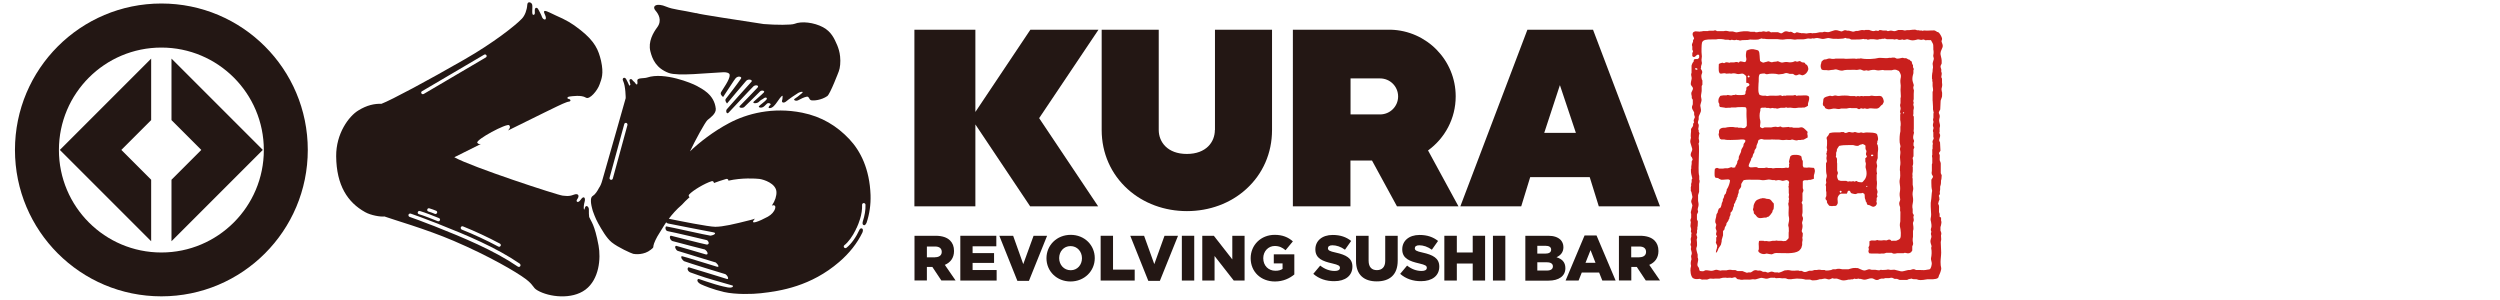 <?xml version="1.0" encoding="utf-8"?>
<!-- Generator: Adobe Illustrator 25.4.1, SVG Export Plug-In . SVG Version: 6.00 Build 0)  -->
<svg version="1.1" id="_イヤー_1" xmlns="http://www.w3.org/2000/svg" xmlns:xlink="http://www.w3.org/1999/xlink" x="0px"
	 y="0px" viewBox="0 0 242.29 29.08" style="enable-background:new 0 0 242.29 29.08;" xml:space="preserve">
<style type="text/css">
	.st0{fill:#231714;}
	.st1{fill-rule:evenodd;clip-rule:evenodd;fill:#C91F1D;}
</style>
<path class="st0" d="M57.1,21.03c-0.03-0.15-0.03-0.44-0.03-0.76c0-0.24-0.31-0.5-0.4-0.07c-0.07,0.32-0.17-0.08-0.01-0.65
	c0.11-0.39-0.09-0.62-0.37-0.21c-0.28,0.42-0.52,0.19-0.35-0.03c0.25-0.32,0.13-0.63-0.36-0.43c-0.47,0.19-0.82,0.09-1.05,0.08
	c-0.43-0.03-8.84-2.78-10.5-3.72c0.19-0.1,1.23-0.62,2.58-1.29c-0.14,0.03-0.26,0.02-0.35-0.11c-0.2-0.29,2.89-1.94,3.09-1.7
	c0.15,0.17,0.04,0.35-0.12,0.51c2.56-1.27,5.13-2.53,5.3-2.59c0.25-0.09,0.4-0.18,0.55-0.2c0.32-0.03,0.22-0.24,0.04-0.27
	c-0.18-0.02-0.2-0.21,0.12-0.24c0.21-0.02,1.09-0.17,1.54,0.11c0.36,0.24,1.14-0.71,1.33-1.28c0.19-0.53,0.42-1.03,0.14-2.29
	C58,4.85,57.68,4.04,56.27,2.92c-0.85-0.68-1.46-1.01-2.38-1.41C53.48,1.33,53,1.05,52.81,1.06c-0.23,0.02,0.06,0.38,0.09,0.63
	c0.05,0.34-0.29,0.2-0.37-0.04c-0.07-0.23-0.28-0.58-0.36-0.74c-0.06-0.16-0.32-0.27-0.34,0.06c-0.01,0.17,0.07,0.47-0.14,0.47
	c-0.2,0-0.05-0.7-0.11-0.98c-0.05-0.24-0.46-0.39-0.48,0.01c-0.03,0.5-0.23,1.04-0.52,1.34C49.94,2.48,47.83,4.15,45,5.77
	c-3.53,2.03-7.06,3.92-8.03,4.29c-0.66-0.02-1.4,0.12-2.25,0.65c-0.89,0.54-2.16,2.21-2.14,4.44c0.03,2.81,1.1,4.46,2.81,5.41
	c0.55,0.31,1.48,0.47,1.87,0.42c0.84,0.31,3.99,1.2,6.7,2.36c3.46,1.48,6.09,3.03,6.96,3.68c0.84,0.62,0.67,0.84,1.18,1.13
	c1.11,0.64,3.32,0.91,4.64-0.08c1.34-1.01,1.5-3.03,1.27-4.27C57.62,21.7,57.28,21.47,57.1,21.03 M44.66,22.03
	c0.03-0.08,0.13-0.13,0.21-0.09c1.13,0.45,2.44,1.06,3.58,1.67c0.08,0.04,0.11,0.14,0.07,0.22c-0.03,0.06-0.09,0.09-0.14,0.09
	c-0.03,0-0.05-0.01-0.08-0.02c-1.14-0.61-2.43-1.21-3.55-1.65C44.67,22.21,44.63,22.11,44.66,22.03 M40.9,8.84l6.02-3.54
	C47,5.25,47.1,5.28,47.14,5.35c0.05,0.08,0.02,0.18-0.06,0.22l-6.02,3.54c-0.03,0.01-0.05,0.02-0.08,0.02
	c-0.06,0-0.11-0.03-0.14-0.08C40.8,8.98,40.82,8.88,40.9,8.84 M42.36,20.64c-0.03,0.06-0.09,0.1-0.15,0.1c-0.02,0-0.04,0-0.06-0.01
	c-0.2-0.09-0.43-0.17-0.63-0.23c-0.09-0.03-0.14-0.12-0.11-0.2c0.02-0.09,0.12-0.14,0.2-0.11c0.21,0.06,0.45,0.15,0.67,0.24
	C42.35,20.46,42.39,20.55,42.36,20.64 M40.49,20.56c0.03-0.09,0.12-0.14,0.2-0.11c0.46,0.13,1.47,0.53,1.86,0.69
	c0.08,0.03,0.12,0.13,0.09,0.21c-0.03,0.06-0.09,0.1-0.15,0.1c-0.02,0-0.04,0-0.06-0.01c-0.4-0.17-1.4-0.56-1.82-0.68
	C40.51,20.74,40.46,20.65,40.49,20.56 M50.42,25.8c-0.03,0.05-0.08,0.07-0.14,0.07c-0.03,0-0.06-0.01-0.09-0.03
	c-2.33-1.59-5.31-2.82-8.16-3.95c-0.01,0-0.02-0.01-0.03-0.01c-0.12-0.05-0.26-0.1-0.4-0.15c-0.62-0.24-1.39-0.54-1.9-0.71
	c-0.09-0.03-0.13-0.12-0.11-0.21c0.03-0.09,0.12-0.13,0.21-0.11c0.52,0.17,1.29,0.47,1.92,0.71c0.28,0.11,0.54,0.21,0.74,0.28
	c0.01,0.01,0.03,0.01,0.04,0.02c2.76,1.09,5.61,2.29,7.87,3.84C50.45,25.62,50.47,25.72,50.42,25.8"/>
<path class="st0" d="M63.03,4.97c0.19,0.77,0.56,1.64,1.78,2.1c0.9,0.33,3.7,0,5.31-0.07c0.33-0.01,0.59,0.08,0.6,0.27
	c0.03,0.43-0.68,1.38-0.84,1.67c-0.13,0.22,0.2,0.46,0.2,0.46s0.61-0.94,0.85-1.29c0.14-0.2,0.24-0.38,0.35-0.51
	c0.25-0.3,0.65-0.16,0.54,0.01c-0.32,0.48-1.35,1.82-1.47,1.96c-0.15,0.17,0.11,0.46,0.11,0.46s1.74-2.08,1.86-2.2
	c0.22-0.23,0.67-0.08,0.51,0.09c-0.32,0.35-2.27,2.52-2.39,2.67c-0.13,0.15-0.02,0.53,0.17,0.33c0.03-0.02,2.16-2.32,2.42-2.56
	c0.18-0.16,0.6-0.1,0.38,0.14c-0.28,0.32-1.59,1.64-1.72,1.78c-0.15,0.17,0.29,0.23,0.44,0.09c0.25-0.25,1.42-1.38,1.53-1.51
	c0.14-0.15,0.52-0.07,0.37,0.1c-0.16,0.18-0.89,0.79-0.98,0.89c-0.19,0.2,0.34,0.2,0.51,0.01c0.17-0.19,0.36-0.24,0.46-0.33
	c0.17-0.14,0.42-0.07,0.24,0.15c-0.12,0.15-0.62,0.51-0.7,0.61c-0.1,0.12,0.2,0.21,0.42,0.07c0.16-0.1,0.3-0.29,0.37-0.33
	c0.19-0.11,0.45,0.06,0.29,0.16c-0.11,0.07-0.19,0.26-0.12,0.28c0.34,0.08,0.64-0.37,0.77-0.55c0.12-0.17,0.52-0.77,0.56-0.61
	c0,0.28-0.03,0.35-0.06,0.45c-0.04,0.2,0.19,0.25,0.4,0.07c0.26-0.22,0.95-0.7,1.18-0.83c0.19-0.11,0.6-0.18,0.34,0.04
	c-0.26,0.22-0.54,0.45-0.7,0.54c-0.16,0.09,0.11,0.27,0.36,0.13c0.25-0.14,0.58-0.3,0.82-0.34c0.25-0.04,0.2,0.3,0.44,0.35
	c0.23,0.05,0.97-0.01,1.55-0.41c0.28-0.2,1.11-2.39,1.11-2.39c0.13-0.32,0.19-0.91,0.13-1.45c-0.04-0.42-0.16-0.8-0.28-1.09
	c-0.29-0.67-0.58-1.31-1.37-1.74C78.89,2.17,77.68,2.03,77,2.31c-0.29,0.12-1.78,0.12-2.99,0.02c-2.36-0.36-6.3-0.96-6.44-1.04
	c-0.02-0.01-0.07-0.02-0.14-0.02c-1.39-0.3-2.22-0.35-2.85-0.62c-0.93-0.4-1.45-0.08-1.04,0.39c0.27,0.31,0.65,0.93,0.16,1.6
	C63.3,3.18,62.8,4.04,63.03,4.97"/>
<path class="st0" d="M58.25,18.4c0.01-0.01,0.02-0.03,0.03-0.04c0,0,0,0,0-0.01C58.28,18.37,58.27,18.39,58.25,18.4"/>
<path class="st0" d="M83.53,22.14c-0.06-0.02-0.1-0.01-0.12,0c-0.03,0.02-0.07,0.05-0.09,0.08c-0.35,0.77-0.82,1.43-1.28,1.79
	c-0.03,0.02-0.07,0.04-0.1,0.04c-0.05,0-0.1-0.02-0.13-0.06c-0.06-0.07-0.05-0.17,0.03-0.23c0.38-0.3,0.78-0.85,1.1-1.5
	c0,0,0-0.01,0-0.01c0-0.01,0.03-0.09,0.09-0.18c0.11-0.24,0.21-0.49,0.29-0.75c0-0.01,0-0.02,0.01-0.03l0-0.01c0,0,0-0.01,0.01-0.01
	c0.15-0.48,0.23-0.98,0.21-1.42c0-0.09,0.07-0.17,0.16-0.17c0.09,0,0.17,0.07,0.17,0.16c0.02,0.51-0.08,1.07-0.26,1.62
	c-0.04,0.15-0.04,0.31,0.07,0.35c0.06,0.03,0.1,0.02,0.12,0c0.09-0.04,0.15-0.17,0.16-0.2c0-0.01,0.01-0.03,0.02-0.04
	c0.28-0.84,0.41-1.74,0.38-2.67c-0.09-2.52-0.97-4.27-2.07-5.43c-1.19-1.26-2.66-2.17-4.56-2.55c-2.86-0.57-5.35,0.09-7.08,1.01
	c-1.55,0.82-2.93,1.91-3.79,2.74c0.48-1.02,1.47-2.84,1.7-3.04c0.24-0.2,0.85-0.61,0.8-1.1c-0.14-1.36-1.31-1.91-1.87-2.22
	c-0.45-0.25-3.12-1.35-4.77-0.8c-0.31,0.11-1,0-0.96,0.31c0.04,0.32-0.01,0.53-0.23,0.2c-0.07-0.12-0.17-0.13-0.24-0.25
	c-0.09-0.17-0.34-0.12-0.29,0.07c0.03,0.12,0.04,0.2,0.09,0.36c-0.04,0.06-0.06,0.12-0.12,0.08c-0.12-0.25-0.16-0.38-0.3-0.62
	c-0.14-0.24-0.43-0.1-0.29,0.18c0.25,0.52,0.25,1.67,0.25,1.67s-1.62,5.73-2.26,7.94c-0.1,0.37-0.21,0.6-0.32,0.75
	c-0.16,0.31-0.37,0.64-0.6,0.78c-0.25,0.13-0.19,0.58-0.17,0.76c0.02,0.2,0.16,0.7,0.16,0.7c0.06,0.15,0.23,0.68,0.52,1.2
	c0.35,0.62,0.8,1.42,1.31,1.84c0.6,0.49,1.89,1.07,2.09,1.12c0.2,0.05,1.06,0.12,1.69-0.39c0.3-0.24,0.24-0.19,0.27-0.4
	c0.03-0.22,0.29-0.79,0.57-1.21c0.18-0.26,0.37-0.63,0.66-1.05c0.04,0.03,0.09,0.07,0.14,0.1c0.34,0.07,4.09,0.81,4.41,0.86
	c0.37,0.06,0.17,0.26-0.25,0.33c-0.37-0.04-3.96-0.86-4.29-0.9c-0.12,0.03-0.11,0.41,0.13,0.46c0.6,0.11,3.63,0.83,3.83,0.88
	c0.26,0.23,0.16,0.45-0.05,0.42c-0.4-0.07-3.21-0.8-3.47-0.86c-0.17,0.07-0.08,0.41,0.15,0.52c0.79,0.21,2.95,0.78,3.15,0.82
	c0.32,0.22,0.35,0.54,0.1,0.48c-0.19-0.05-2.69-0.8-2.89-0.84c-0.19,0.07-0.02,0.4,0.15,0.49c0.72,0.21,3.49,1.06,3.7,1.13
	c0.23,0.19,0.39,0.48,0.12,0.41c-0.3-0.08-3.14-0.98-3.42-1.03c-0.13,0.14,0.06,0.37,0.22,0.49c0.31,0.13,3.77,1.2,4.01,1.26
	c0.29,0.2,0.34,0.53,0.16,0.47c-0.17-0.05-3.45-1.07-3.72-1.14c-0.2,0.1-0.08,0.42,0.19,0.51c0.34,0.11,1.15,0.43,2.12,0.7
	c1.07,0.3,1.85,0.53,1.97,0.57c0.07,0.14-0.13,0.24-0.47,0.18c-0.2-0.04-0.62-0.12-1.25-0.31c-0.58-0.17-1.31-0.42-1.59-0.52
	c-0.21,0.05-0.16,0.33,0.22,0.52c0.29,0.14,1.19,0.51,2.23,0.75c1.14,0.26,2.8,0.21,3.57,0.12c1.93-0.21,4.87-0.68,7.6-3.03
	c0.98-0.84,1.74-1.8,2.25-2.85C83.65,22.37,83.66,22.19,83.53,22.14 M60.81,12.12l-1.42,5.19c-0.02,0.07-0.09,0.12-0.16,0.12
	c-0.01,0-0.03,0-0.04-0.01c-0.09-0.02-0.14-0.11-0.11-0.2l1.42-5.19c0.02-0.09,0.11-0.14,0.2-0.12
	C60.78,11.94,60.83,12.03,60.81,12.12 M74.85,19.91c0.53-0.15,0.32,0.68-0.43,1.09c-0.87,0.47-1.67,0.77-1.38,0.36
	c0.04-0.06,0.08-0.12,0.12-0.17c-0.12,0.05-0.25,0.09-0.38,0.12c-1.73,0.44-2.69,0.66-3.45,0.67c-0.65,0-3.54-0.58-4.51-0.78
	c0.32-0.42,0.72-0.89,1.27-1.36c0.01-0.01,0.01-0.01,0.02-0.02c0.19-0.21,0.42-0.45,0.73-0.72c-0.01-0.01-0.02-0.01-0.04-0.02
	c-0.07-0.06-0.07-0.17-0.01-0.23c0.37-0.41,1.51-1.08,2.18-1.29c0.09-0.03,0.18,0.02,0.21,0.11c0.01,0.02,0.01,0.05,0.01,0.07
	c0.36-0.14,0.75-0.27,1.2-0.4c0.09-0.02,0.18,0.03,0.2,0.11c0,0.02,0.01,0.04,0,0.06c1.32-0.3,2.65-0.21,3.01-0.17
	c0.44,0.06,1.6,0.44,1.65,1.25c0.02,0.38-0.12,0.86-0.44,1.33L74.85,19.91z"/>
<path class="st0" d="M15.64,0.34C7.8,0.34,1.45,6.69,1.45,14.53c0,7.84,6.35,14.19,14.19,14.19c7.84,0,14.19-6.35,14.19-14.19
	C29.83,6.69,23.48,0.34,15.64,0.34 M15.64,24.47c-5.49,0-9.93-4.45-9.93-9.93c0-5.49,4.45-9.93,9.93-9.93
	c5.49,0,9.93,4.45,9.93,9.93C25.57,20.02,21.12,24.47,15.64,24.47"/>
<polygon class="st0" points="16.62,5.68 16.62,11.64 19.51,14.53 16.62,17.42 16.62,23.38 25.47,14.53 "/>
<polygon class="st0" points="14.65,17.42 11.76,14.53 14.65,11.64 14.65,5.68 5.8,14.53 14.65,23.38 "/>
<path class="st1" d="M188.16,4.83c0.04-0.09,0.08-0.18,0.11-0.27c0.04-0.16-0.02-0.3-0.06-0.41c-0.01-0.04-0.03-0.07-0.04-0.1
	c-0.01-0.06,0-0.1,0.02-0.15c0.02-0.06,0.04-0.12,0.02-0.2c-0.05-0.17-0.21-0.48-0.36-0.58c-0.03-0.01-0.06-0.02-0.08-0.02
	c-0.01,0-0.01,0-0.02,0c-0.03-0.01-0.06-0.04-0.09-0.06c-0.05-0.03-0.1-0.06-0.14-0.08c-0.05-0.02-0.13-0.01-0.22-0.01
	c-0.04,0-0.08,0-0.11,0c-0.06,0-0.14,0-0.21,0.01c-0.14,0.01-0.3,0.01-0.39,0c-0.1-0.02-0.22,0.01-0.28,0.03
	c-0.01-0.01-0.03-0.02-0.05-0.03c-0.02-0.01-0.08,0-0.19,0c-0.01,0-0.03,0-0.04,0c-0.01-0.01-0.03-0.03-0.07-0.03c0,0-0.02,0-0.04,0
	c-0.03,0-0.11,0.01-0.13,0c-0.03,0-0.06-0.02-0.1-0.04c-0.07-0.04-0.56,0.01-0.66,0.03h-0.21c-0.05,0-0.09,0.01-0.12,0.02
	c-0.05,0.01-0.09,0.03-0.14,0.01c-0.01,0-0.02-0.01-0.03-0.01c-0.04-0.01-0.08-0.02-0.15-0.03h-0.4l-0.02,0
	c-0.03,0.01-0.07,0.02-0.1,0.04c-0.1,0.04-0.23,0.09-0.35,0.06c-0.07-0.02-0.25-0.07-0.38-0.03c-0.01,0-0.02,0.01-0.03,0.01
	c-0.05,0.01-0.12,0.04-0.18,0.02c-0.01,0-0.02-0.01-0.04-0.03c-0.04-0.03-0.1-0.02-0.26-0.02c-0.05,0-0.09,0-0.13,0
	c-0.11-0.03-0.27-0.07-0.39-0.03l-0.01,0L182.07,3c-0.05,0.01-0.1-0.01-0.14-0.02c-0.01-0.01-0.03-0.01-0.04-0.01
	c-0.08-0.02-0.15,0.01-0.19,0.02c-0.01,0-0.02,0.01-0.02,0.01c-0.14,0.04-0.3-0.01-0.43-0.06c-0.04-0.01-0.07-0.03-0.1-0.04l-0.37,0
	l-0.01,0.01c-0.04,0.03-0.11,0.02-0.19,0.01c-0.07-0.01-0.14-0.02-0.21,0c-0.1,0.02-0.23,0.05-0.32,0.08h-0.18l-0.01,0
	c-0.01,0-0.03,0.01-0.05,0.02c-0.07,0.02-0.19,0.06-0.23,0.05c-0.11-0.03-0.28-0.07-0.4-0.1l-0.15,0l-0.01,0
	c-0.06-0.02-0.18-0.06-0.28-0.03c-0.03,0.01-0.06,0.02-0.09,0.04c-0.07,0.04-0.16,0.08-0.23,0.06c-0.03-0.01-0.06-0.02-0.1-0.03
	c-0.15-0.05-0.36-0.12-0.54-0.07c-0.17,0.05-0.37,0.11-0.53,0.17c-0.08,0.02-0.18,0-0.27-0.01c-0.05-0.01-0.1-0.02-0.15-0.02
	c-0.05,0-0.1,0.01-0.14,0.03c-0.06,0.02-0.11,0.03-0.16,0.02c-0.09-0.02-0.24,0-0.38,0.04c-0.1,0.03-0.2,0.04-0.31,0.04
	c-0.07,0-0.14,0-0.21,0.02l-0.1-0.03l-0.01,0c-0.1-0.01-0.19,0.01-0.28,0.02c-0.1,0.02-0.19,0.04-0.29,0.01
	c-0.04-0.01-0.09-0.01-0.13-0.01c-0.04,0-0.08,0-0.11-0.01l-0.01,0h-0.01c-0.02,0-0.04,0.01-0.06,0.02l0,0
	c-0.02-0.01-0.04-0.01-0.06-0.02l-0.03-0.01l-0.02,0c-0.06,0-0.12-0.02-0.18-0.03c-0.07-0.02-0.14-0.04-0.21-0.04h-0.01l-0.01,0
	c-0.03,0.01-0.07,0.04-0.1,0.06c-0.02,0.01-0.04,0.03-0.06,0.04c-0.02,0-0.05-0.01-0.07-0.02c-0.03-0.01-0.06-0.02-0.09-0.02
	c-0.07-0.07-0.17-0.1-0.21-0.11c-0.04-0.01-0.08,0-0.13,0.01c-0.02,0-0.03,0-0.05,0.01c-0.02,0-0.04-0.01-0.06-0.02
	c-0.1-0.03-0.23-0.07-0.35-0.03c-0.05,0.01-0.11,0.05-0.17,0.09c-0.07,0.05-0.15,0.1-0.21,0.09c-0.06-0.01-0.11-0.03-0.17-0.06
	c-0.04-0.02-0.09-0.04-0.13-0.05l-0.59,0l-0.02,0c-0.02,0.01-0.03,0.02-0.04,0.03c0,0,0,0,0,0c-0.02-0.01-0.06-0.03-0.09-0.05
	c-0.03-0.02-0.06-0.04-0.09-0.05c-0.09-0.03-0.19,0-0.25,0.02c-0.01,0-0.02,0.01-0.03,0.01c-0.05,0.01-0.11-0.01-0.15-0.02
	c-0.01,0-0.03-0.01-0.04-0.01c-0.1-0.03-0.22,0-0.29,0.03l-0.02,0h-0.17l-0.02,0c-0.09,0.03-0.28,0.06-0.39,0.04l-0.04-0.04h-0.43
	c-0.42-0.11-0.89-0.04-1.3,0.05c-0.09,0.02-0.24-0.03-0.34-0.06c-0.02-0.01-0.05-0.01-0.07-0.02l-0.34,0
	c-0.17-0.05-0.37-0.09-0.56-0.03h-0.63c-0.01,0-0.04-0.02-0.05-0.03c-0.02-0.01-0.05-0.03-0.07-0.04c-0.08-0.03-0.16,0.01-0.21,0.02
	c0,0-0.01,0-0.01,0.01c-0.05,0-0.11,0-0.18,0c-0.28,0-0.28,0-0.3,0c-0.02,0.01-0.03,0.02-0.04,0.03c-0.05,0-0.18,0-0.27,0
	c-0.24,0-0.24,0-0.26,0c-0.01,0.01-0.02,0.01-0.03,0.02c0,0,0,0-0.01,0.01h-0.01c-0.12,0-0.14,0-0.15,0c-0.02,0-0.03,0.02-0.05,0.03
	c0,0,0,0-0.01,0c-0.02,0-0.08-0.01-0.11-0.01c-0.07-0.01-0.09-0.01-0.11-0.01c0,0-0.01,0-0.01,0c-0.02,0-0.05-0.01-0.07,0
	c0,0-0.01,0-0.01,0c-0.04-0.01-0.1-0.03-0.15-0.01c-0.01,0-0.03,0.01-0.04,0.01c-0.09,0.03-0.2,0.06-0.22,0.22
	c-0.01,0.13,0.04,0.23,0.09,0.32c0.03,0.06,0.06,0.12,0.05,0.15c-0.01,0.02-0.03,0.05-0.05,0.08c-0.02,0.03-0.04,0.06-0.05,0.09
	l0,0.01v0.12c-0.01,0.03-0.03,0.08-0.05,0.12c-0.02,0.04-0.04,0.09-0.05,0.12c-0.02,0.08,0,0.15,0.02,0.2
	c0,0.01,0.01,0.01,0.01,0.02v0.29l0,0.02c0.01,0.02,0.02,0.05,0.04,0.08c0.01,0.02,0.03,0.05,0.03,0.07
	c0.01,0.04-0.02,0.08-0.04,0.12c-0.01,0.02-0.02,0.04-0.03,0.06l0,0.26L164,5.41c0.02,0.02,0.04,0.04,0.06,0.07l0.01,0.02l0.02,0.01
	c0.01,0,0.01,0,0.01,0l0.02,0.01h0.1l0.01,0c0.04-0.02,0.1-0.07,0.18-0.15c0.02-0.02,0.04-0.04,0.06-0.05c0,0,0.01,0,0.02-0.01
	c0.01,0,0.02-0.01,0.03-0.01c0.03,0,0.08,0,0.1,0.01l0.01,0l0.01,0c0.02,0.01,0.02,0.01,0.03,0.01c0,0,0,0,0,0
	c0.02,0.11,0.02,0.26-0.01,0.29l-0.01,0.01c-0.02,0.04-0.1,0.1-0.16,0.11c-0.01,0-0.03,0-0.04,0l-0.02-0.01h-0.02
	c-0.19,0-0.25,0.02-0.26,0.15c0,0.03,0,0.07-0.02,0.12c0,0.01-0.02,0.03-0.04,0.04c-0.01,0.01-0.03,0.03-0.04,0.05
	c-0.05,0.07-0.08,0.19-0.11,0.28l0,0.67l0,0.01c-0.02,0.06-0.06,0.18-0.03,0.28c0.03,0.09,0.06,0.27,0.03,0.37
	c0,0-0.1,0.39-0.07,0.5c0.02,0.06,0.06,0.12,0.1,0.17c0.04,0.05,0.08,0.1,0.1,0.16c0.03,0.1-0.04,0.23-0.09,0.33
	c-0.02,0.04-0.04,0.07-0.05,0.1c-0.04,0.12,0.01,0.3,0.03,0.37V9.5l0,0.01c0.01,0.03,0.04,0.07,0.06,0.1
	c0.02,0.02,0.03,0.04,0.04,0.06v0.44c0,0.01-0.01,0.03-0.02,0.05c-0.03,0.08-0.09,0.2-0.05,0.34c0.02,0.08,0.07,0.16,0.11,0.23
	c0.03,0.06,0.07,0.11,0.09,0.16v0.22v0c0,0.03,0.02,0.07,0.03,0.1c0.02,0.06,0.05,0.13,0.03,0.18c-0.01,0.03-0.03,0.07-0.05,0.11
	c-0.02,0.04-0.04,0.08-0.05,0.13c-0.02,0.07,0,0.13,0.02,0.17c0.01,0.02,0.02,0.04,0.01,0.05c0,0.02-0.02,0.05-0.04,0.07
	c-0.02,0.02-0.04,0.05-0.05,0.08l0,0.01v0.15c-0.01,0.03-0.03,0.09-0.05,0.12c-0.01,0.03-0.04,0.07-0.07,0.1
	c-0.03,0.04-0.07,0.09-0.08,0.13l0,0.01v0.24c-0.02,0.13-0.03,0.28-0.03,0.44l0.02,0.16c0,0.02-0.01,0.05-0.02,0.07
	c-0.03,0.11-0.07,0.27-0.03,0.41c0.05,0.17,0.1,0.35,0.17,0.57c0.01,0.03,0.01,0.09-0.01,0.17c-0.01,0.03-0.02,0.06-0.04,0.1
	c-0.06,0.12-0.13,0.29-0.08,0.44c0.01,0.04,0.04,0.06,0.06,0.08c0.01,0.01,0.02,0.02,0.03,0.03c0.02,0.03,0.05,0.11,0.08,0.2
	c0.01,0.04-0.02,0.1-0.05,0.14c-0.02,0.03-0.03,0.05-0.04,0.08l0,0.22c-0.01,0.04-0.02,0.09-0.02,0.14c0,0.05-0.01,0.1-0.02,0.13
	l0,0.21l-0.03,0.05v0.18c0,0.22,0.05,0.38,0.09,0.54c0.01,0.05,0.03,0.1,0.04,0.16c0.01,0.02,0,0.04-0.03,0.07
	c-0.01,0.02-0.02,0.03-0.03,0.05l0,0.24c-0.02,0.05-0.03,0.11-0.05,0.17c-0.02,0.07,0.02,0.14,0,0.19
	c-0.04,0.11-0.05,0.25-0.03,0.33l-0.01,0.14c0.04,0.13,0.08,0.13,0.09,0.26c0.02,0.11,0.04,0.23,0.07,0.34
	c0.01,0.06-0.04,0.18-0.07,0.26c-0.01,0.04-0.03,0.07-0.03,0.09c-0.04,0.13,0.01,0.24,0.05,0.34c0.03,0.08,0.06,0.14,0.04,0.2
	c-0.02,0.09-0.04,0.18-0.06,0.26c-0.02,0.1-0.05,0.21-0.08,0.32c-0.02,0.08,0.01,0.14,0.02,0.17c0,0,0,0.01,0.01,0.01v0.4
	c-0.01,0.02-0.02,0.04-0.03,0.07c-0.01,0.03-0.03,0.06-0.03,0.08c-0.03,0.09,0,0.18,0.02,0.23c0,0.01,0,0.02,0.01,0.02
	c0,0.06-0.01,0.12-0.02,0.18c-0.01,0.07-0.02,0.14-0.02,0.21l0,0.01c0.01,0.04,0.02,0.08,0.03,0.12c0.01,0.06,0.03,0.12,0.04,0.17
	c0,0.03-0.01,0.06-0.01,0.09c-0.01,0.04-0.02,0.08-0.02,0.12l0,0.01c0.01,0.02,0.01,0.05,0.03,0.07c0.01,0.04,0.04,0.1,0.04,0.13
	l-0.03,0.05v0.26c0,0.01-0.01,0.03-0.01,0.04c-0.02,0.07-0.06,0.16-0.04,0.26c0.02,0.08,0.04,0.22,0.02,0.29
	c0,0.01,0,0.02-0.01,0.03c-0.02,0.05-0.05,0.13-0.02,0.22c0,0.01,0.01,0.03,0.02,0.05c0.01,0.02,0.03,0.06,0.03,0.08
	c0,0.02,0,0.06-0.01,0.1c-0.01,0.06-0.03,0.12-0.01,0.19c0,0.02,0.01,0.04,0.02,0.06c0.03,0.1,0.08,0.26,0.05,0.37
	c-0.01,0.02-0.02,0.05-0.03,0.09c-0.01,0.04-0.03,0.07-0.03,0.1l0,0.01c0,0.05,0.01,0.11,0.02,0.16c0.01,0.05,0.01,0.09,0.02,0.13
	l0,0.01c-0.06,0.2-0.11,0.37-0.04,0.64c0,0.04-0.01,0.07-0.02,0.1c-0.01,0.03-0.02,0.08-0.03,0.14c-0.03,0.22,0,0.72,0.21,0.93
	l0.01,0.01c0.2,0.13,0.4,0.1,0.54,0.09c0.06-0.01,0.12-0.02,0.15-0.01c0.02,0.01,0.05,0.02,0.09,0.03c0.04,0.01,0.07,0.03,0.1,0.04
	l0.01,0c0.1,0,0.19,0,0.26-0.01c0.04,0,0.08,0,0.09,0c0.01,0,0.02,0,0.03,0c0.03,0,0.06,0.01,0.1,0.01c0.03,0,0.07-0.02,0.13-0.04
	c0.06-0.03,0.14-0.06,0.2-0.06c0.06,0,0.11,0.01,0.16,0.01c0.1,0.01,0.18,0.02,0.31-0.01h0.41l0.01,0c0.04-0.01,0.08-0.02,0.11-0.03
	c0.18-0.05,0.22-0.06,0.5-0.06c0.06,0.03,0.15,0.03,0.3,0.01c0.06,0,0.15-0.01,0.18,0c0.1,0.04,0.19,0,0.26-0.02
	c0.06-0.02,0.12-0.04,0.19-0.02c0.03,0.01,0.06,0.03,0.09,0.06c0.02,0.02,0,0.05,0.03,0.06c0.02,0.01,0.04,0.03,0.06,0.04
	c0.07,0.05,0.16,0.02,0.2,0.04c0.07,0.02,0.16,0.05,0.27,0.04c0.06-0.01,0.12-0.02,0.17-0.02c0.07,0,0.14,0,0.22,0
	c0.21,0.01,0.43,0.01,0.59-0.03c0.04-0.01,0.09,0,0.14,0c0.06,0.01,0.14,0.02,0.21,0c0.13-0.04,0.26-0.08,0.41-0.12
	c0.12-0.04,0.25-0.01,0.37,0.02c0.12,0.03,0.24,0.06,0.36,0.03c0.06-0.01,0.14-0.04,0.21-0.06c0.03-0.01,0.06-0.02,0.09-0.02
	c0.04,0,0.08,0,0.13,0c0.18,0.01,0.22,0,0.24-0.01c0,0,0.08,0.04,0.12,0.05c0.04,0.02,0.35-0.04,0.49,0
	c0.08,0.02,0.17,0.02,0.26,0.01c0.1,0,0.21-0.01,0.27,0.02c0.01,0,0.03,0.02,0.05,0.03c0.03,0.02,0.13,0.03,0.16,0.04
	c0.2,0.02,0.34,0,0.4-0.02c0.07,0,0.14-0.01,0.21-0.02c0.07-0.01,0.13-0.02,0.2-0.02c0.34,0,0.61,0.03,0.85,0.1l0.01,0
	c0.05,0,0.11,0,0.18,0c0.1,0,0.24,0,0.25,0c0.01,0,0.03,0.01,0.05,0.02c0.05,0.02,0.1,0.04,0.14,0.05l0.18,0h0
	c0.22,0,0.32-0.03,0.45-0.07c0.03-0.01,0.05-0.02,0.08-0.03c0.04-0.01,0.08-0.01,0.12-0.01c0.05,0,0.1,0,0.16-0.02
	c0.15-0.04,0.28-0.05,0.35-0.03c0.02,0,0.04,0.01,0.06,0.02c0.09,0.03,0.21,0.07,0.31,0.04c0.03-0.01,0.07-0.03,0.11-0.04
	c0.07-0.03,0.13-0.07,0.2-0.06c0.01,0.01,0.04,0.03,0.06,0.03c0.02,0.01,0.05,0.01,0.21,0c0.04,0,0.08,0,0.11,0
	c0.08,0.02,0.16,0.05,0.24,0.08c0.08,0.03,0.16,0.06,0.24,0.08c0.04,0.01,0.09,0.02,0.15,0.02c0.19,0,0.42-0.06,0.5-0.08
	c0.02,0,0.03,0,0.05,0c0.06,0,0.09,0,0.11,0c0.03,0,0.05-0.02,0.07-0.03h0.17l0.02,0c0.02,0,0.04-0.02,0.07-0.03
	c0.03-0.01,0.07-0.03,0.09-0.04c0,0,0.02,0.01,0.02,0.01c0.01,0.01,0.02,0.02,0.04,0.02c0.1,0.02,0.2,0,0.28-0.02
	c0.02-0.01,0.04-0.01,0.06-0.01c0,0,0.02,0.01,0.02,0.01c0.01,0.01,0.02,0.02,0.04,0.02l0.12,0c0.01,0,0.03,0.01,0.05,0.01
	c0.13,0.04,0.32,0.1,0.49,0.05c0.02,0,0.05-0.01,0.07-0.02c0.15-0.05,0.4-0.13,0.58-0.08c0.03,0.01,0.07,0.03,0.11,0.05
	c0.11,0.06,0.24,0.14,0.42,0.08c0.02-0.01,0.05-0.03,0.07-0.04c0.01-0.01,0.03-0.02,0.03-0.02c0.04-0.02,0.11-0.03,0.17-0.05
	c0.02,0,0.04-0.01,0.05-0.01c0.04,0,0.09,0,0.13,0c0.07,0,0.1,0,0.11,0c0.03-0.01,0.07-0.03,0.09-0.04h0.38l0.02,0
	c0.06-0.02,0.22-0.06,0.32-0.03c0.03,0.01,0.07,0.03,0.11,0.05c0.04,0.02,0.08,0.05,0.12,0.05c0.04,0,0.09,0,0.15,0
	c0.02,0,0.05,0,0.07,0c0.03,0.01,0.06,0.03,0.1,0.04c0.06,0.03,0.11,0.05,0.15,0.06c0.05,0,0.11,0,0.18,0c0.03,0,0.06,0,0.09,0h0.46
	l0.02,0c0.02-0.01,0.04-0.02,0.05-0.04c0.01-0.01,0.01-0.01,0.02-0.01c0.06-0.02,0.3-0.08,0.37-0.08h0l0.04,0.03l0.01,0.01
	c0.07,0.02,0.15,0.02,0.22,0.02c0.07,0,0.14,0,0.2,0.01c0.02,0.01,0.05,0.02,0.09,0.03c0.04,0.01,0.07,0.03,0.1,0.03
	c0.18,0.05,0.71-0.03,0.83-0.06c0.06,0,0.12,0,0.19,0c0.14,0,0.28,0,0.36,0c0.02,0,0.03,0,0.05-0.01c0.13-0.01,0.31-0.03,0.41-0.1
	c0.07-0.04,0.09-0.13,0.11-0.2c0.01-0.04,0.02-0.09,0.04-0.11c0.04-0.06,0.23-0.52,0.19-0.68c-0.04-0.16-0.06-0.34-0.06-0.58
	c0-0.18,0.02-0.32,0.03-0.46c0.01-0.13,0.03-0.28,0.03-0.45c0-0.08,0-0.17-0.01-0.27c-0.01-0.26-0.03-0.74-0.03-0.74
	c0-0.11,0.06-0.22,0.04-0.33c-0.01-0.1-0.02-0.21-0.02-0.31c0.06-0.2,0.03-0.27-0.01-0.38c-0.01-0.03-0.03-0.06-0.04-0.1v-0.38
	l0.03-0.03l0-0.01c0.02-0.06,0.03-0.13,0.04-0.2c0.01-0.05,0.01-0.1,0.02-0.13c0.02-0.08,0-0.13-0.02-0.18
	c-0.01-0.02-0.01-0.04-0.01-0.05v-0.24l0-0.02c-0.01-0.04-0.04-0.05-0.09-0.07c-0.01,0-0.03-0.01-0.05-0.02c0-0.03,0-0.06,0-0.09
	c0-0.07,0-0.14,0-0.17c0-0.04-0.02-0.1-0.04-0.15c-0.01-0.02-0.02-0.04-0.02-0.05v-0.1v-0.18c0-0.07,0.02-0.34-0.03-0.43
	c0-0.01-0.01-0.02-0.03-0.04c-0.04-0.05-0.01-0.13,0.01-0.2c0.02-0.08,0.03-0.15,0.08-0.23c0.05-0.08-0.03-0.16,0-0.25l-0.05-0.14
	c0.01-0.04,0.03-0.07,0.05-0.09c0.04-0.05,0.08-0.11,0.05-0.21c-0.02-0.07,0-0.12,0.01-0.18c0.01-0.04,0.02-0.1,0.02-0.15v-0.27
	c0.01-0.02,0.02-0.06,0.03-0.1c0.01-0.04,0.03-0.08,0.03-0.11c0.02-0.08,0.02-0.17,0.02-0.25c0-0.07,0-0.14,0.01-0.2l0.03-0.03
	l0-0.01c0-0.01,0.01-0.02,0.03-0.38l0-0.01l0-0.01c-0.01-0.04-0.03-0.08-0.05-0.12c-0.02-0.03-0.03-0.06-0.04-0.09v-0.94
	c0-0.05-0.03-0.12-0.07-0.23c-0.01-0.03-0.02-0.05-0.03-0.07c-0.01-0.02,0-0.16,0-0.26c0-0.17,0.01-0.23,0-0.26
	c-0.01-0.03-0.03-0.06-0.04-0.08c-0.01-0.01-0.02-0.03-0.02-0.03c-0.03-0.09,0.02-0.15,0.07-0.21c0.03-0.03,0.05-0.07,0.06-0.1
	l0-0.01v-0.01c0-0.13-0.01-0.26-0.02-0.38c-0.01-0.12-0.02-0.25-0.02-0.38l0-0.02c-0.01-0.03-0.02-0.06-0.04-0.08
	c-0.01-0.02-0.02-0.04-0.03-0.05c-0.03-0.1,0-0.19,0.03-0.29c0.03-0.1,0.07-0.21,0.04-0.34c-0.01-0.02-0.02-0.06-0.04-0.09
	c-0.01-0.03-0.03-0.06-0.03-0.07c0-0.02,0-0.03,0.01-0.05c0.01-0.01,0.01-0.02,0.02-0.04l0-0.37l0-0.01
	c0.02-0.07,0.06-0.22,0.03-0.33l0-0.01c-0.03-0.11-0.11-0.38-0.06-0.54c0.02-0.07,0.07-0.25,0.03-0.38
	c-0.01-0.03-0.02-0.05-0.03-0.08c-0.03-0.06-0.06-0.13-0.04-0.21c0.01-0.04,0.04-0.08,0.06-0.12c0.03-0.04,0.05-0.08,0.07-0.13
	l0-0.01v-0.01c0-0.14,0.01-0.28,0.02-0.42s0.02-0.28,0.02-0.42c0.02-0.05,0.04-0.11,0.06-0.17c0.03-0.07,0.05-0.14,0.07-0.2
	c0.01-0.05,0.01-0.1,0.01-0.15c0-0.03,0-0.06,0-0.08c0.02-0.1,0-0.21-0.03-0.31c-0.02-0.1-0.04-0.19-0.02-0.27
	c0.06-0.21,0.08-0.32,0.04-0.57V7.63l0-0.01c-0.01-0.03-0.02-0.05-0.04-0.08c-0.01-0.02-0.03-0.05-0.03-0.07
	c0-0.02,0.01-0.08,0.02-0.13c0.02-0.1,0.04-0.22,0.01-0.32l-0.03-0.05V6.73l0-0.02c-0.01-0.02-0.02-0.05-0.03-0.08
	c-0.01-0.04-0.03-0.08-0.03-0.1c-0.03-0.11,0.01-0.21,0.06-0.29c0.02-0.03,0.03-0.06,0.04-0.09l0-0.01V5.87
	c0-0.11-0.03-0.23-0.06-0.35c-0.04-0.16-0.08-0.33-0.04-0.45C188.09,4.99,188.12,4.91,188.16,4.83 M176.04,26.17
	c-0.08,0-0.15-0.01-0.2,0l-0.06,0.02c-0.05,0.02-0.13,0.04-0.17,0.05c-0.03,0-0.07,0-0.1,0c-0.1,0-0.17-0.01-0.21,0.01
	c-0.01,0-0.02,0.01-0.04,0.02c-0.08,0.03-0.29,0.13-0.44,0.08c-0.03-0.01-0.07-0.03-0.11-0.05c-0.04-0.02-0.07-0.04-0.1-0.05
	l-0.25,0c-0.01-0.01-0.02-0.02-0.03-0.02c-0.03-0.02-0.06-0.02-0.15-0.01c-0.02,0-0.05,0-0.07,0c-0.05,0-0.1,0.01-0.15,0.01
	c-0.06,0.01-0.12,0.01-0.15,0l-0.16,0c-0.11-0.03-0.4-0.08-0.56-0.03c-0.01,0-0.03,0-0.05,0c-0.03,0-0.07,0-0.11,0.02
	c-0.1,0.06-0.42,0.19-0.56,0.21c0,0-0.02-0.01-0.02-0.01c-0.01-0.01-0.02-0.02-0.04-0.02l-0.32,0c-0.02-0.01-0.05-0.02-0.08-0.03
	c-0.04-0.01-0.07-0.03-0.1-0.03c-0.13-0.04-0.24,0-0.34,0.04c-0.07,0.03-0.13,0.05-0.19,0.03c-0.01,0-0.04-0.02-0.07-0.03
	c-0.04-0.02-0.07-0.03-0.1-0.04l-0.25,0c-0.03-0.01-0.07-0.03-0.1-0.05c-0.04-0.02-0.07-0.04-0.1-0.05
	c-0.1-0.03-0.22-0.03-0.28-0.01c-0.02,0-0.03,0-0.05-0.01c-0.01-0.01-0.03-0.01-0.04-0.02c-0.22-0.06-0.36,0.03-0.46,0.11
	c-0.05,0.04-0.1,0.07-0.15,0.09h-0.22h-0.01c-0.03,0-0.05,0.01-0.08,0.02c-0.03,0.01-0.05,0.02-0.09,0.01
	c-0.07-0.02-0.14-0.05-0.21-0.08c-0.07-0.03-0.13-0.06-0.2-0.08l-0.47,0c-0.04-0.01-0.08-0.03-0.12-0.05
	c-0.03-0.02-0.07-0.03-0.1-0.05l-0.01,0h-0.28c-0.2-0.05-0.4-0.02-0.58,0.03h-0.17c-0.16,0-0.26,0-0.28,0
	c-0.03,0-0.05,0.02-0.07,0.03c-0.07,0-0.3-0.05-0.34-0.07c-0.13-0.04-0.28,0.01-0.38,0.05c-0.02,0.01-0.05,0.02-0.07,0.02
	c-0.12,0.03-0.29,0.01-0.43-0.02c-0.06-0.01-0.11-0.02-0.15-0.02c-0.15-0.01-0.2,0.02-0.26,0.06c-0.03,0.02-0.05,0.03-0.1,0.04
	c-0.05,0.01-0.32-0.03-0.32-0.03l-0.06-0.14c0,0,0-0.07-0.01-0.09c-0.01-0.03-0.02-0.06-0.04-0.1c-0.01-0.02-0.03-0.04-0.04-0.06
	c-0.03-0.03-0.06-0.07-0.07-0.11c-0.03-0.12-0.01-0.23,0.02-0.34c0.03-0.13,0.06-0.26,0.02-0.4l-0.03-0.05v-0.28l0-0.02
	c0-0.01-0.01-0.04-0.02-0.06c-0.03-0.12-0.14-0.47-0.11-0.56c0.01-0.02,0.01-0.04,0.02-0.07c0.02-0.06,0.05-0.13,0.05-0.21
	c0-0.22-0.01-0.39-0.03-0.5c-0.01-0.05,0-0.09,0.02-0.14c0.02-0.05,0.03-0.11,0.02-0.17c-0.01-0.02-0.02-0.05-0.03-0.08
	c-0.02-0.06-0.05-0.14-0.04-0.19c0-0.01,0.02-0.04,0.03-0.06c0.01-0.03,0.03-0.05,0.03-0.07l0-0.27l0.03-0.05v-0.25l0.03-0.05
	l0.02-0.47l0-0.01c-0.01-0.03-0.03-0.07-0.05-0.11c-0.01-0.03-0.03-0.06-0.04-0.08v-0.48c0.01-0.03,0.03-0.07,0.05-0.11
	c0.02-0.04,0.04-0.08,0.05-0.11c0.03-0.08,0-0.16-0.02-0.21c0-0.01-0.01-0.02-0.01-0.02c-0.01-0.04,0.04-0.28,0.07-0.35
	c0.05-0.16-0.01-0.43-0.03-0.52v-0.56c0.03-0.1,0.07-0.24,0.1-0.32l0-0.78c0-0.02,0.01-0.05,0.02-0.07
	c0.02-0.08,0.04-0.18,0.02-0.28l-0.03-0.05v-0.33l0-0.02c-0.06-0.21-0.06-0.48-0.06-0.77v-0.05c0-0.29,0.01-0.55,0.02-0.81
	c0.01-0.25,0.02-0.51,0.02-0.78c0-0.04,0-0.08,0-0.13c0-0.2,0-0.43-0.04-0.58c-0.01-0.03,0-0.05,0.02-0.08
	c0.01-0.01,0.01-0.03,0.02-0.04c0.03-0.09,0.02-0.23-0.03-0.4c0-0.05,0.03-0.35,0.03-0.37c0,0,0-0.01,0.01-0.01
	c0.02-0.02,0.04-0.07,0.03-0.13c-0.01-0.03-0.02-0.06-0.04-0.09c-0.01-0.02-0.02-0.04-0.03-0.06v-0.15l-0.04-0.07
	c-0.01-0.04,0.01-0.11,0.02-0.17c0.02-0.1,0.04-0.22,0.01-0.32c-0.01-0.03-0.03-0.05-0.04-0.08c-0.01-0.01-0.02-0.03-0.02-0.04
	c-0.02-0.07,0.03-0.26,0.06-0.33c0-0.01,0.01-0.03,0.01-0.04l0-0.24c0.02-0.09,0.06-0.16,0.1-0.25c0.03-0.08,0.07-0.15,0.1-0.24
	c0.04-0.14,0.01-0.27-0.01-0.39c-0.02-0.11-0.05-0.21-0.02-0.3c0.03-0.09,0.06-0.22,0.09-0.33l0.01-0.05c0.02-0.08,0-0.16-0.02-0.26
	c-0.02-0.09-0.04-0.19-0.02-0.28c0.01-0.05,0.02-0.12,0.03-0.2c0.01-0.08,0.02-0.15,0.03-0.2l0-0.49c0.01-0.01,0.02-0.04,0.03-0.05
	c0.02-0.03,0.03-0.05,0.04-0.07l0-0.4l0-0.01c-0.01-0.03-0.03-0.06-0.04-0.08c-0.01-0.01-0.02-0.03-0.02-0.04
	c-0.03-0.08-0.06-0.32-0.03-0.43c0-0.02,0.01-0.04,0.02-0.06c0.03-0.08,0.08-0.18,0.04-0.3c-0.01-0.04-0.04-0.09-0.07-0.13
	c-0.03-0.04-0.05-0.08-0.06-0.12c0-0.02,0-0.03,0.01-0.05c0.01-0.01,0.02-0.02,0.02-0.04l0-0.14c0-0.02,0.01-0.04,0.02-0.06
	c0.04-0.1,0.09-0.23,0.04-0.38c-0.03-0.11-0.02-0.22,0-0.33c0.02-0.12,0.03-0.25,0-0.39c-0.03-0.13-0.02-0.96,0.03-1.12
	c0.1-0.29,0.44-0.31,0.93-0.31h0.41l0.01,0c0.24-0.07,0.68-0.04,0.91,0.03l0.31,0c0.01,0,0.01,0,0.02,0.01
	c0.05,0.02,0.13,0.05,0.22,0.02c0.02,0,0.03-0.01,0.04-0.02c0.02-0.01,0.03-0.02,0.05-0.01c0.01,0,0.02,0.01,0.03,0.01
	c0.08,0.02,0.2,0.05,0.31,0.02c0.01,0,0.03-0.01,0.04-0.01c0.03-0.01,0.06-0.02,0.09-0.02c0.01,0.01,0.03,0.02,0.05,0.03
	c0.02,0.01,0.05,0.01,0.13,0.01c0.01,0,0.03,0,0.04,0l0.03,0.03l0.01,0c0.08,0.02,0.15,0,0.2-0.02c0.02-0.01,0.04-0.01,0.06-0.01
	c0.11-0.01,0.21-0.01,0.31-0.01c0.16,0,0.3,0,0.46-0.05c0.08,0,0.17,0,0.25,0.01c0.17,0.01,0.35,0.01,0.53-0.01l0.01,0
	c0.04-0.01,0.09-0.03,0.14-0.05c0.05-0.02,0.11-0.04,0.16-0.05c0.04-0.01,0.08,0,0.11,0.02c0.02,0.01,0.03,0.01,0.04,0.01l0.17,0
	c0.1,0.03,0.26,0.03,0.37,0.03h0.86c0.11,0.03,0.55,0.07,0.7,0.03c0.08-0.02,0.2-0.03,0.38-0.03c0.13,0,0.34,0,0.45,0.03
	c0.13,0.04,0.33,0.01,0.4-0.01h0.22c0.16,0,0.32,0,0.37,0c0.08,0,0.28-0.04,0.38-0.07c0.06-0.02,0.14-0.01,0.21,0
	c0.1,0.01,0.2,0.02,0.28-0.03c0.02,0,0.03,0.01,0.05,0.01c0.01,0.01,0.02,0.01,0.04,0.01l0.01,0h0.01c0.06,0,0.13-0.01,0.19-0.03
	c0.06-0.01,0.11-0.02,0.17-0.02c0.06,0.01,0.13,0.02,0.19,0.03c0.09,0.01,0.17,0.03,0.24,0.05c0.11,0.03,0.3,0.01,0.54-0.06
	c0.1-0.03,0.27,0,0.39,0.03c0.1,0.03,0.25,0.03,0.37,0.03c0.06,0,0.13,0,0.14,0c0.05,0.02,0.22,0.01,0.58-0.02l0.05,0l0.01,0
	c0.11-0.04,0.21-0.06,0.26-0.07l0.01,0.01c0.01,0.01,0.02,0.02,0.04,0.03c0.06,0.02,0.12,0.02,0.17,0.02c0.05,0,0.09,0,0.13,0.01
	c0.02,0.01,0.05,0.02,0.08,0.04c0.04,0.02,0.07,0.04,0.11,0.05l0.35,0c0.3,0,0.58,0,0.82-0.06c0.02,0,0.03,0,0.05,0.01
	c0.01,0.01,0.02,0.02,0.04,0.02l0.24,0l0.03,0.03l0.01,0c0.08,0.03,0.15,0,0.21-0.01c0.03-0.01,0.05-0.02,0.08-0.02
	c0.25-0.01,0.41-0.01,0.57,0.03c0.12,0.03,0.24,0,0.32-0.03l0.02-0.01c0.01,0,0.03,0,0.04,0c0.04,0,0.08,0,0.11,0
	c0.03,0,0.05-0.02,0.06-0.03c0.02,0,0.04,0,0.05,0c0.07,0,0.12,0,0.15,0c0.03-0.01,0.05-0.02,0.06-0.03c0.05,0,0.13,0.03,0.18,0.05
	c0.02,0.01,0.05,0.02,0.06,0.02l0.63,0l0.05,0.03h0.02c0.05,0,0.1-0.01,0.15-0.02c0.04-0.01,0.08-0.02,0.12-0.02
	c0.02,0.01,0.05,0.02,0.08,0.03c0.04,0.01,0.07,0.03,0.1,0.04c0.09,0.02,0.19,0,0.27-0.02c0.04-0.01,0.09-0.02,0.11-0.02l0.03,0.03
	l0.01,0c0.11,0.03,0.2,0,0.28-0.02c0.06-0.02,0.11-0.04,0.16-0.02c0.08,0.02,0.21,0.05,0.3,0.08c0.2,0.06,0.51-0.02,0.63-0.06
	c0.09-0.03,0.25,0.01,0.33,0.03c0.08,0.02,0.15,0,0.2-0.02c0.01,0,0.02-0.01,0.03-0.01c0.05-0.01,0.12,0.01,0.17,0.04
	c0.02,0.01,0.04,0.02,0.06,0.03l0.02,0c0.04,0,0.08,0,0.12-0.01c0.07-0.01,0.15-0.01,0.19,0l0.01,0c0.05-0.01,0.2,0,0.2,0
	s0.13,0.24,0.16,0.29c0.07,0.1,0.07,0.26,0.07,0.42v0.18l0,0.02c0.04,0.15,0.04,0.38,0,0.53c-0.02,0.09,0.01,0.19,0.03,0.26
	c0,0.01,0.01,0.02,0.01,0.02c0.03,0.09-0.02,0.22-0.05,0.32c-0.01,0.02-0.01,0.05-0.02,0.06c-0.03,0.1-0.05,0.21-0.03,0.28
	c0,0.01,0.01,0.02,0.01,0.04c0,0.04,0.03,0.21,0.02,0.23c-0.04,0.13-0.03,0.26-0.04,0.39c-0.02,0.13-0.06,0.26-0.06,0.42v0.18
	l0,0.01c0.01,0.03-0.01,0.05,0,0.09c0.01,0.02,0.02,0.04,0.03,0.06v0.06c0,0.06,0,0.1,0,0.12c0,0.03,0.02,0.05,0.03,0.07v0.14
	c0,0.12,0,0.23,0,0.26c0,0.01,0,0.02,0.01,0.06c0.02,0.1,0.05,0.31,0.03,0.42c-0.01,0.02-0.03,0.04-0.04,0.07c0,0.01,0,0.02,0,0.79
	v0.05c0,0.01,0,0.04,0.01,0.08c0.01,0.12,0.03,0.37,0.03,0.53v0.25l0,0.01c0.01,0.05,0.06,0.28,0.07,0.34
	c-0.01,0.01-0.03,0.04-0.03,0.06c0,0.02,0,0.08,0,0.27c0,0.06,0,0.12,0,0.16c0,0.01-0.01,0.02-0.01,0.03
	c-0.02,0.05-0.04,0.12-0.02,0.2c0,0.01,0.01,0.02,0.01,0.04c0.02,0.05,0.04,0.11,0.02,0.17l-0.01,0.02
	c-0.02,0.08-0.06,0.22-0.03,0.34c0,0.01,0.01,0.03,0.02,0.05c0.02,0.05,0.04,0.11,0.03,0.15c0,0.02-0.01,0.04-0.02,0.07
	c-0.02,0.07-0.05,0.16-0.03,0.25l0.03,0.07v0.42l0,0.02c0,0.01,0.01,0.02,0.01,0.04c0.02,0.04,0.04,0.1,0.02,0.15
	c-0.01,0.03-0.03,0.06-0.04,0.09c-0.02,0.04-0.04,0.08-0.06,0.12c-0.02,0.08,0,0.14,0.01,0.19c0.01,0.03,0.02,0.06,0.02,0.09
	c0,0.04-0.01,0.06-0.02,0.08c-0.01,0.01-0.01,0.03-0.01,0.04l0,0.01c0,0.04,0,0.1,0,0.15c0,0.07,0,0.17,0,0.2c0,0,0,0,0,0.01
	c-0.01,0.01-0.02,0.03-0.03,0.05c0,0.01-0.01,0.02,0,0.29c0,0.1,0,0.23,0,0.26c0,0,0,0,0,0c-0.01,0.01-0.02,0.03-0.03,0.05
	c-0.01,0.04,0.02,0.19,0.03,0.23c0,0.06,0,0.13,0,0.21c0,0.12,0,0.27,0,0.3c0,0-0.01,0.01-0.01,0.02c-0.02,0.04-0.03,0.07-0.03,0.09
	c0,0,0,0.03,0,0.07c0,0.13,0,0.39,0,0.57c-0.01,0.05-0.04,0.17-0.01,0.3c0.01,0.05,0.04,0.09,0.06,0.12
	c0.04,0.06,0.07,0.1,0.05,0.17c-0.01,0.05-0.04,0.09-0.07,0.13c-0.03,0.04-0.06,0.08-0.08,0.13l0,0.01v0.29
	c0,0.28,0.01,0.5,0.07,0.73c0.01,0.05,0,0.09-0.01,0.14c-0.01,0.04-0.02,0.08-0.02,0.13c-0.01,0.31-0.07,0.73-0.09,0.88
	c0,0.03-0.01,0.05-0.01,0.05c0,0.04,0,0.14,0,0.24c0,0.05,0,0.1,0,0.13c0,0.14,0.01,0.28,0.02,0.4c0.02,0.25,0.04,0.48-0.02,0.71
	c-0.04,0.13,0.01,0.32,0.03,0.38c0.03,0.11,0.06,0.42,0.03,0.53l-0.01,0.02c-0.02,0.07-0.06,0.18-0.03,0.29
	c0,0.01,0.01,0.03,0.02,0.04c0.01,0.03,0.02,0.05,0.02,0.08c0,0.01-0.01,0.02-0.01,0.03c-0.02,0.06-0.05,0.15-0.02,0.25
	c0,0.01,0.01,0.02,0.01,0.03c0.02,0.06,0.04,0.15,0.02,0.22c0,0.02-0.01,0.04-0.02,0.06c-0.04,0.12-0.1,0.31-0.05,0.48
	c0.01,0.03,0.02,0.07,0.03,0.11c0.03,0.08,0.06,0.18,0.06,0.23c0,0.01-0.01,0.03-0.01,0.05c-0.02,0.04-0.04,0.1-0.02,0.17
	c0.06,0.21,0.04,0.68-0.02,0.9c-0.02,0.09,0.01,0.25,0.05,0.39c0,0.02,0.01,0.03,0.01,0.04c0.05,0.2-0.08,0.6-0.16,0.65
	c-0.04,0.03-0.09,0.03-0.14,0.04c-0.04,0-0.09,0.01-0.14,0.02c-0.17,0.05-0.46,0.05-0.68,0.03h-0.39c-0.02-0.01-0.04-0.02-0.07-0.03
	c-0.03-0.01-0.07-0.03-0.09-0.04c-0.12-0.03-0.25,0.01-0.35,0.05c-0.02,0.01-0.04,0.01-0.06,0.02c-0.02,0-0.03,0-0.05,0
	c-0.04,0-0.08,0-0.13,0c-0.02,0-0.06,0.01-0.14,0.03c-0.15,0.04-0.46,0.13-0.57,0.1c-0.1-0.03-0.21-0.05-0.32-0.08
	c-0.11-0.03-0.22-0.06-0.32-0.08l-0.01,0l-0.35,0.02l-0.01,0c-0.14-0.03-0.25-0.06-0.42-0.01l-0.37,0.02l0,0
	c-0.05-0.01-0.15-0.03-0.22-0.01l-0.01,0l-0.03,0.03c-0.1,0.02-0.27-0.01-0.36-0.03c-0.03,0-0.05-0.01-0.07-0.01
	c-0.05-0.01-0.14,0-0.23,0c-0.04,0-0.08,0-0.12,0c-0.01,0-0.02-0.01-0.04-0.01c-0.07-0.02-0.18-0.06-0.29-0.03
	c-0.04,0.01-0.08,0.03-0.12,0.04c-0.06,0.02-0.12,0.04-0.19,0.06c-0.14,0.03-0.35-0.06-0.51-0.14c-0.08-0.04-0.16-0.08-0.22-0.09
	l-0.02,0c-0.03,0-0.06,0-0.09,0c-0.03,0-0.06-0.01-0.1-0.01h0c-0.26,0-0.38,0.04-0.52,0.08c-0.05,0.02-0.1,0.03-0.16,0.05h-0.57
	c-0.11-0.03-0.4-0.08-0.57-0.03l-0.07,0.03h-0.29l-0.01,0c-0.03,0.01-0.06,0.02-0.09,0.04c-0.02,0.01-0.05,0.03-0.07,0.03
	c-0.1,0.03-0.43,0.07-0.56,0.04l-0.06-0.04h-0.32c-0.14-0.04-0.3-0.04-0.45,0C176.11,26.17,176.07,26.17,176.04,26.17 M164.29,6.69
	c0-0.06,0.01-0.06,0.04-0.09c0.01,0,0.01-0.01,0.02-0.01c0.03,0.01,0.08,0.03,0.1,0.04l0.01,0.01l0.01,0
	c0.03,0.01,0.03,0.01,0.04,0.06l0,0.01c0,0.01-0.01,0.03-0.02,0.04c0,0,0,0,0,0.01c-0.05,0.01-0.13,0-0.17-0.03l-0.01,0
	C164.31,6.71,164.3,6.7,164.29,6.69C164.3,6.69,164.29,6.69,164.29,6.69"/>
<path class="st1" d="M175.3,16.23c-0.11,0.03-0.34,0.02-0.5,0c-0.02-0.05-0.07-0.12-0.08-0.17V15.6c-0.01-0.04-0.07-0.09-0.08-0.13
	c-0.03-0.07-0.02-0.19-0.05-0.28c-0.04-0.14-0.4-0.21-0.7-0.18c-0.19-0.01-0.35,0.08-0.39,0.17c-0.05,0.12-0.06,0.3-0.11,0.43
	c-0.03,0.08,0.02,0.16,0.03,0.2c0.01,0.06-0.03,0.07-0.03,0.1c-0.03,0.09,0.04,0.17,0,0.23c0,0.09-0.04,0.12-0.12,0.13
	c-0.05,0.02-0.11-0.04-0.2-0.02c-0.18,0.06-0.49,0.03-0.73,0.03c-0.16,0-0.34,0-0.45,0.03c-0.09,0.02-0.17-0.02-0.22-0.03h-0.33
	c-0.01,0-0.03-0.03-0.05-0.03c-0.1-0.02-0.22,0.01-0.28,0.03h-0.6c-0.03-0.01-0.1-0.06-0.13-0.07c-0.19-0.06-0.6,0.08-0.73-0.03
	c-0.04-0.02-0.05-0.06-0.08-0.08c0.02-0.23,0.16-0.41,0.23-0.6l0.02-0.13c0.02-0.05,0.07-0.09,0.1-0.13
	c0.05-0.08,0.04-0.17,0.08-0.27c0.02-0.06,0.09-0.14,0.12-0.2c0-0.06,0.01-0.11,0.02-0.17c0.03-0.1,0.12-0.18,0.17-0.28
	c0.03-0.07,0-0.13,0.03-0.22c0.03-0.1,0.1-0.21,0.13-0.31c0.03-0.09,0-0.13,0.05-0.18c0.02-0.07,0.04-0.05,0.1-0.08
	c0.19-0.1,0.26-0.05,0.45,0h0.58c0.13-0.03,0.4,0,0.61,0h0.25c0.09,0.03,0.46,0.07,0.6,0.03c0.13-0.04,0.35,0.04,0.55,0
	c0.04-0.01,0.1-0.06,0.18-0.03c0.09,0.03,0.34,0.1,0.46,0.07l0.05-0.03h0.31l0.03-0.03h0.18c0.14-0.04,0.3-0.17,0.41-0.2
	c0.03-0.14,0.01-0.23-0.02-0.35c-0.02-0.07,0.03-0.12,0.03-0.21c-0.13-0.12-0.34-0.38-0.51-0.43c-0.11-0.04-0.28,0.02-0.35,0.03
	h-0.51c-0.05-0.01-0.14-0.05-0.19-0.05c-0.05,0-0.13,0-0.18,0.02c0,0-0.02-0.04-0.06-0.05c-0.03-0.01-0.62,0.07-0.7,0.03
	c-0.02-0.01-0.07-0.05-0.07-0.05c-0.07-0.07-0.26,0.07-0.4,0.03c-0.03-0.01-0.06-0.03-0.12-0.03c-0.11,0-0.35,0.04-0.45,0.07
	c-0.22,0-0.59-0.01-0.65,0c-0.06,0-0.11,0.09-0.22,0.07c-0.08-0.02-0.14-0.08-0.2-0.12c-0.03-0.14,0.07-0.42,0.02-0.6
	c-0.09-0.29-0.09-0.67,0-0.96c0.03-0.09-0.02-0.17,0.03-0.23c0.08-0.12,0.21-0.05,0.38-0.08c0.07-0.02,0.13,0.01,0.2,0.03h0.23
	c0.04,0.01,0.1,0.06,0.18,0.03c0.14-0.04,0.18-0.04,0.32,0h0.17c0.04,0.01,0.1,0.06,0.18,0.03c0.06-0.02,0.22-0.05,0.28-0.07h0.38
	c0.05-0.01,0.14-0.06,0.23-0.03l0.05,0.03c0.09,0,0.18-0.01,0.27-0.02c0.21,0.04,0.49,0.07,0.7,0.02c0.15-0.04,0.38,0.01,0.51-0.03
	h0.18c0.11-0.04,0.24-0.11,0.33-0.17c0.01-0.07-0.01-0.2,0.02-0.28c0.04-0.14,0.18-0.47,0.05-0.63c-0.01-0.05-0.07-0.04-0.13-0.07
	c-0.12-0.06-0.43-0.01-0.67-0.01h-0.27c-0.02,0.01-0.05,0.05-0.1,0.03c-0.03-0.01-0.07-0.06-0.1-0.07c-0.1-0.03-0.15,0.03-0.23,0.03
	h-0.63c0,0-0.08,0.02-0.11,0.03c-0.04,0.01-0.11-0.02-0.19-0.01c-0.04,0.01-0.1,0.04-0.1,0.04c-0.09,0-0.13-0.1-0.26-0.07
	c-0.2,0.06-0.53,0.03-0.78,0.03c-0.14,0-0.29,0-0.38,0.03c-0.09,0.03-0.19-0.02-0.23-0.03c-0.11,0-0.24,0.02-0.33,0
	c-0.09-0.02-0.25-0.06-0.28-0.12c-0.03-0.06-0.05-0.17-0.07-0.23c-0.03-0.1-0.01-0.76,0-0.81c0.06-0.26-0.05-0.82,0.15-0.94
	c0.03-0.02,0.37-0.06,0.42-0.05c0.07,0.02,0.18,0.09,0.27,0.07c0.32-0.08,0.78-0.07,1.11,0.02c0.14,0,0.3-0.05,0.44-0.05
	c0.08-0.02,0.23-0.1,0.35-0.08c0.1,0.01,0.2,0.06,0.28,0.08h0.32c0.08,0.03,0.14,0.11,0.21,0.13c0.15,0.04,0.27-0.04,0.35-0.07
	c0.15-0.04,0.25,0.11,0.41,0.07c0.25-0.07,0.42-0.27,0.5-0.51c0.06-0.19-0.07-0.46-0.15-0.51c-0.03-0.02-0.07-0.02-0.1-0.05
	c-0.04-0.04-0.05-0.13-0.12-0.15c-0.08-0.03-0.16-0.01-0.23-0.03c-0.07-0.03-0.16-0.14-0.26-0.12c-0.06,0.01-0.15,0.08-0.27,0.05
	c-0.03-0.01-0.1-0.06-0.17-0.03c-0.05,0.02-0.1,0.04-0.15,0.06c-0.03,0.02-0.15,0.03-0.17,0.03c-0.11,0.03-0.35,0-0.43-0.02
	c-0.08-0.02-0.37,0.03-0.43,0.05c-0.12,0.03-0.35-0.09-0.43-0.12c-0.07-0.02-0.13,0.02-0.17,0.03c-0.1,0-0.14,0.02-0.25,0.02
	c-0.05,0.01-0.19,0.07-0.28,0.03c-0.04-0.02-0.15-0.06-0.2-0.07c-0.08-0.02-0.15,0.02-0.18,0.03c-0.07,0-0.14,0.05-0.21,0.05
	c-0.04,0.01-0.12,0.06-0.2,0.03c-0.1-0.03-0.19-0.1-0.26-0.15c-0.04-0.19-0.03-0.83-0.12-0.93c-0.04-0.12-0.14-0.11-0.26-0.15
	c-0.39-0.12-0.62-0.07-0.93,0.08c-0.05,0.21-0.1,0.48-0.03,0.73c0.03,0.09,0,0.26-0.03,0.3c-0.03,0.04-0.06,0.05-0.1,0.08
	c-0.18-0.01-0.26-0.07-0.48-0.07c-0.03,0.04-0.08,0.08-0.12,0.12c-0.06-0.01-0.08-0.04-0.12-0.05c-0.11-0.03-0.28,0.01-0.33,0.03
	h-0.36l-0.05,0.03c-0.08,0.02-0.28-0.08-0.41-0.03c-0.03,0.01-0.1,0.06-0.13,0.07c-0.07,0.01-0.13-0.05-0.2-0.04
	c-0.12,0.04-0.32,0.07-0.33,0.16s-0.02,0.59,0.01,0.69c0.02,0.07,0.07,0.19,0.13,0.2c0.15,0.03,0.35-0.07,0.51-0.02l0.05,0.03
	c0.13,0,0.25-0.01,0.38-0.02c0.03,0,0.07,0.03,0.12,0.02c0.23-0.06,0.39-0.03,0.58,0.03c0.17,0.05,0.46-0.07,0.56-0.03
	c0.12,0.04,0.2,0.15,0.3,0.22c0,0.04,0,0.03,0.02,0.05v0.6c0.03,0.05,0.09,0.01,0.15,0.03c0.07,0.02,0.13,0.07,0.15,0.15
	c0.02,0.02,0.01,0,0.02,0.03c-0.03,0.03-0.04,0.08-0.07,0.1c-0.07,0.05-0.18,0.07-0.22,0.15c-0.04,0.08,0,0.15-0.03,0.25
	c-0.01,0.04-0.05,0.13-0.07,0.17v0.17c-0.03,0.04-0.06,0.08-0.08,0.12c-0.19,0.04-0.49,0.05-0.73,0.03c-0.07,0-0.11-0.06-0.2-0.03
	l-0.05,0.03h-0.18l-0.03,0.03c-0.13,0.04-0.34-0.01-0.41-0.03c-0.07-0.02-0.12,0.02-0.15,0.03h-0.3c-0.09,0.03-0.25,0.02-0.32,0.06
	c-0.04,0.03-0.05,0.11-0.09,0.14c-0.06,0.05-0.13,0.35-0.07,0.51c0.01,0.03,0.06,0.08,0.07,0.12v0.2c0.01,0.03,0.05,0.06,0.07,0.1
	c0.17,0.04,0.39,0.04,0.55,0.09c0.1-0.01,0.21-0.01,0.31-0.02c0.1,0.02,0.14,0.01,0.22-0.02h0.46c0.04-0.01,0.08-0.03,0.15-0.03
	c0.17,0,0.72-0.04,0.81,0.03c0.1,0.08,0.06,0.43,0.06,0.63c0,0.49,0.05,0.55,0.03,1.15c0,0-0.11,0.17-0.17,0.19
	c-0.02,0.02-0.16,0.04-0.21,0.03c-0.04-0.01-0.12-0.03-0.16-0.04h-0.28l-0.05-0.03h-0.23c-0.27-0.08-0.74-0.04-0.98,0.03h-0.13
	c-0.14,0-0.28,0.04-0.36,0.11c-0.07,0.03-0.1,0.14-0.12,0.21v0.18c-0.01,0.05-0.06,0.13-0.03,0.22c0.04,0.13,0.06,0.23,0.12,0.35
	c0.06,0.01,0.09,0.05,0.13,0.07h0.3c0.28,0.09,0.89,0.03,1.24,0.03c0.27,0,0.55-0.1,0.78,0.03c0.05,0.24-0.09,0.22-0.15,0.38
	c-0.01,0.07-0.02,0.13-0.03,0.2c-0.05,0.12-0.16,0.24-0.2,0.37c-0.03,0.08,0,0.13-0.03,0.2c-0.06,0.13-0.15,0.3-0.2,0.43
	c-0.03,0.08,0,0.18-0.03,0.27c-0.03,0.07-0.11,0.16-0.13,0.23v0.1c-0.02,0.08-0.07,0.17-0.1,0.23c-0.01,0.03-0.07,0.07-0.07,0.1
	c-0.02,0.04-0.01,0.09-0.03,0.13c-0.08,0.01-0.17,0.05-0.28,0.02c-0.03-0.01-0.07-0.05-0.13-0.03c-0.08,0.02-0.21,0.08-0.3,0.1h-0.3
	c-0.05,0.01-0.09,0.03-0.17,0.03h-0.38c-0.11-0.03-0.2-0.12-0.33-0.02c-0.05,0.01-0.05,0.03-0.08,0.05c-0.03,0.12-0.05,0.71,0,0.76
	c0.06,0.17,0.16,0.08,0.31,0.13c0.05,0.01,0.07,0.06,0.1,0.08c0.04,0.01,0.08,0.02,0.12,0.03c0.01,0.02,0.02,0.03,0.03,0.05h0.25
	c0.18,0,0.5-0.07,0.59,0c0.03,0.02,0.04,0.04,0.07,0.07c-0.02,0.25-0.13,0.54-0.23,0.73c-0.02,0.05-0.08,0.11-0.1,0.17v0.13
	l-0.03,0.03c-0.03,0.07-0.02,0.13-0.05,0.2c-0.02,0.05-0.09,0.09-0.12,0.13c-0.05,0.08-0.03,0.16-0.07,0.26
	c-0.02,0.06-0.08,0.13-0.1,0.2v0.13c-0.02,0.07-0.07,0.16-0.1,0.23c-0.01,0.05-0.02,0.11-0.03,0.17c-0.01,0.04-0.06,0.2-0.08,0.24
	c-0.05,0.04-0.13,0.08-0.18,0.12c-0.03,0.04-0.02,0.09-0.05,0.13c-0.02,0.04-0.03,0.09-0.05,0.14v0.07
	c-0.03,0.08-0.11,0.15-0.13,0.23c-0.03,0.09,0,0.14-0.03,0.23c-0.03,0.1-0.12,0.39-0.07,0.56c0.01,0.03,0.06,0.1,0.07,0.13
	c0.05,0.16-0.09,0.29-0.03,0.46c0.02,0.06,0.09,0.19,0.07,0.28c-0.02,0.06-0.07,0.23-0.03,0.33c0.01,0.03,0.06,0.06,0.07,0.08
	c0.02,0.07-0.05,0.11-0.07,0.15v0.36l-0.03,0.05c-0.04,0.14,0.12,0.3,0.13,0.41c0,0.06-0.02,0.08-0.03,0.12v0.08
	c-0.04,0.13-0.1,0.27-0.1,0.45c0.14-0.01,0.2-0.31,0.26-0.43c0.06-0.11,0.16-0.21,0.22-0.33c0.03-0.07,0.06-0.27,0.08-0.35v-0.12
	c0.04-0.13,0.09-0.31,0.13-0.45V22.4c0.02-0.06,0.1-0.09,0.13-0.15c0.02-0.08,0.03-0.15,0.05-0.23c0.03-0.07,0.1-0.13,0.13-0.21
	c0.01-0.06,0.02-0.12,0.03-0.18c0.04-0.08,0.14-0.16,0.18-0.25v-0.05c0.02-0.05,0.08-0.12,0.1-0.18v-0.1
	c0.02-0.07,0.08-0.17,0.1-0.23c0.03-0.08-0.02-0.17,0.02-0.23c0.02-0.02,0.04-0.03,0.07-0.05c0.04-0.06,0.11-0.16,0.13-0.21
	c0.03-0.08,0.02-0.14,0.05-0.23c0.01-0.04,0.05-0.1,0.07-0.13v-0.17c0.02-0.05,0.08-0.1,0.1-0.15c0.04-0.08,0.04-0.14,0.08-0.22
	c0.02-0.03,0.07-0.09,0.08-0.13v-0.1c0.02-0.05,0.08-0.11,0.1-0.17v-0.1c0.03-0.08,0.07-0.2,0.1-0.28v-0.17
	c0.04-0.14,0.19-0.25,0.23-0.38c0.03-0.1-0.01-0.21,0.03-0.3c0.05-0.12,0.15-0.23,0.22-0.34c0.32-0.07,0.68-0.04,1.04-0.04
	c0.22,0,0.51-0.01,0.68,0.03c0.14,0.04,0.45-0.01,0.55-0.03c0.16-0.05,0.41,0.01,0.51,0.03h0.23l0.05,0.03
	c0.12,0.03,0.21-0.04,0.35-0.03c0.1,0,0.23,0.04,0.32,0.07c0.11,0.03,0.36-0.08,0.45-0.07c0.05,0.01,0.13,0.06,0.17,0.08
	c0.01,0.07,0.08,0.14,0.05,0.23l-0.03,0.03v0.23c-0.01,0.03-0.05,0.06-0.03,0.12l0.03,0.05v0.51c0.04,0.12,0.04,0.21,0,0.33
	c-0.03,0.09,0.02,0.2,0.03,0.25c0.01,0.05-0.03,0.07-0.03,0.1v0.23l-0.03,0.03c-0.05,0.16,0.03,0.3,0.03,0.45
	c0,0.41-0.06,0.7,0.03,1.04c0.03,0.11-0.04,0.53-0.07,0.61c-0.03,0.1,0.02,0.23,0.03,0.28c0.03,0.11,0,0.29,0.02,0.38
	c-0.01,0.05-0.01,0.1-0.02,0.15c0,0.19,0,0.3,0,0.53c-0.06,0.07-0.12,0.13-0.18,0.2c-0.04,0.03-0.07,0.03-0.1,0.07
	c-0.09,0.01-0.18,0.01-0.26,0.02c-0.04-0.01-0.08-0.03-0.15-0.03h-0.36c-0.03-0.01-0.06-0.03-0.12-0.03c-0.07,0-0.11,0.02-0.15,0.03
	h-0.25c-0.16,0.04-0.35,0.08-0.5,0.03c-0.12-0.04-0.28,0.04-0.36-0.03c-0.11,0-0.41-0.03-0.45,0.03v0.07
	c-0.08,0.23,0.07,0.7-0.07,0.85c0,0.2,0.4,0.39,0.68,0.32c0.04-0.01,0.1-0.05,0.18-0.03c0.05,0.01,0.4,0.08,0.45,0.07
	c0.16-0.04,0.22-0.13,0.45-0.13c0.76,0,1.71,0.12,2.2-0.22c0.02-0.03,0.04-0.05,0.07-0.08c0.17-0.17,0.16-0.22,0.23-0.48v-0.27
	c0.02-0.07,0.06-0.25,0.03-0.36l-0.03-0.05c0-0.02,0.03-0.04,0.03-0.05c0.01-0.03,0.04-0.39,0.03-0.4c-0.02-0.07-0.12-0.14-0.1-0.25
	c0.03-0.14,0.1-0.34,0.07-0.56c-0.01-0.06-0.06-0.18-0.03-0.28c0.03-0.1,0.11-0.28,0.07-0.43c-0.02-0.07-0.1-0.18-0.07-0.3
	c0.06-0.19,0.03-0.41,0.03-0.66v-0.3c-0.01-0.03-0.06-0.11-0.07-0.15c-0.03-0.1,0.05-0.16,0.07-0.21v-0.76
	c0.02-0.06,0.07-0.14,0.08-0.2c0.03-0.1-0.03-0.21-0.05-0.27v-0.66c0.01-0.02,0.04-0.04,0.05-0.07c0.05-0.01,0.1-0.04,0.13-0.05
	h0.33l0.05-0.03h0.18c0.11-0.04,0.25-0.06,0.34-0.11c0.01-0.07-0.02-0.25,0-0.34c0.08-0.27,0.16-0.45,0-0.71L175.3,16.23
	 M169.5,7.51c-0.09-0.01-0.08-0.03-0.13-0.07c0.01-0.08,0.06-0.09,0.1-0.13c0.04,0.02,0.06,0.04,0.1,0.07
	C169.56,7.46,169.53,7.46,169.5,7.51"/>
<path class="st1" d="M177.12,6.81c0.12,0.03,0.33-0.04,0.5-0.04c0.13,0,0.25-0.08,0.4-0.03c0.09,0.03,0.42,0.14,0.56,0.1
	c0.25-0.08,0.51-0.07,0.81-0.07c0.17,0,0.34-0.02,0.43,0c0.17,0.05,0.4-0.07,0.51-0.03c0.07,0.02,0.19,0.08,0.27,0.1
	c0.1,0.03,0.24-0.03,0.28-0.03c0.05,0,0.15,0.06,0.25,0.03c0.2-0.06,0.52-0.11,0.76-0.03c0.18,0.05,0.4-0.03,0.56-0.03
	c0.08,0,0.12,0.02,0.17,0.03h0.51h0.2c0.28-0.08,0.38-0.09,0.61,0.03c0.04,0.02,0.08,0.02,0.1,0.05c0.07,0.1,0.15,0.24,0.18,0.37
	c0.03,0.13-0.01,0.32-0.03,0.4c-0.04,0.16,0,0.49,0.02,0.63c0.01,0.09-0.02,0.29-0.02,0.41c0,0.21,0.03,0.34,0.03,0.56v0.17
	l-0.03,0.05v0.51c-0.02,0.06-0.06,0.21-0.03,0.31c0.02,0.06,0.06,0.21,0.03,0.31c-0.02,0.06-0.06,0.21-0.03,0.32l0.03,0.05
	c0.01,0.06-0.02,0.09-0.03,0.12v0.53c0.05,0.17,0.07,0.5,0.02,0.66v0.43c-0.07,0.29-0.1,0.72-0.07,1.09
	c0.01,0.09,0.05,0.25,0.07,0.33c0.02,0.08-0.02,0.15-0.03,0.2c-0.04,0.14,0.03,0.28,0.03,0.38c0.01,0.25-0.07,0.44-0.03,0.66
	c0.03,0.19,0.05,0.52,0,0.71c-0.03,0.1,0,0.24-0.02,0.31c-0.02,0.07,0.01,0.15,0.02,0.2c0.02,0.24,0.02,0.59-0.03,0.78
	c-0.05,0.17-0.01,0.44,0.01,0.56c0.04,0.2,0.03,0.54-0.01,0.7c-0.04,0.15,0,0.51,0.03,0.61c0.04,0.14-0.04,0.26-0.07,0.35
	c-0.05,0.18,0.03,0.37,0.07,0.48v0.38l0.03,0.05c0,0.32-0.01,0.63-0.01,0.94c-0.03,0.11-0.07,0.37-0.03,0.53
	c0.07,0.26,0.14,0.92,0.01,1.13c-0.07,0.1-0.25,0.18-0.38,0.22h-0.31c-0.24,0.06-0.14-0.05-0.28-0.1c-0.15-0.05-0.26,0.06-0.36,0.07
	l-0.23-0.02c-0.13,0.03-0.35,0.03-0.51,0.02c-0.07,0-0.11-0.06-0.2-0.03l-0.05,0.03c-0.2,0.05-0.44-0.05-0.58,0.05
	c-0.04,0.01-0.04,0.02-0.07,0.03c-0.02,0.12,0.02,0.31-0.02,0.45c-0.01,0.04-0.06,0.09-0.07,0.12c-0.02,0.08,0.03,0.14,0.03,0.18
	c0.01,0.07-0.02,0.11-0.03,0.15c-0.03,0.13,0.03,0.21,0.07,0.27c0.22,0.04,0.52,0.02,0.76,0.02c0.18,0,0.26,0.04,0.41,0h0.27
	c0.05-0.02,0.16-0.06,0.22-0.07h0.51c0.04,0.01,0.1,0.06,0.13,0.07c0.12,0.04,0.34-0.01,0.41-0.03h0.63l0.05-0.03
	c0.15-0.04,0.3,0.09,0.48,0.03c0.05-0.02,0.17-0.07,0.2-0.11c0.04-0.05,0.05-0.11,0.1-0.15v-0.4c0.01-0.04,0.06-0.13,0.07-0.17
	c0.04-0.13-0.03-0.28-0.03-0.43c0-0.13,0.01-0.25,0.03-0.33v-0.55c0-0.07,0.02-0.08,0.03-0.11c0.04-0.14-0.01-0.51-0.03-0.61
	c-0.02-0.09,0.05-0.22,0.07-0.28c0.03-0.12-0.05-0.34-0.03-0.4c0.01-0.03,0.06-0.09,0.03-0.17c-0.02-0.05-0.08-0.12-0.1-0.18v-0.38
	c-0.07-0.25-0.01-0.5,0.03-0.71c0.03-0.18,0-0.47-0.03-0.6c-0.04-0.15,0.02-0.49,0.05-0.61c0.02-0.09-0.03-0.38-0.05-0.45v-0.55
	c0-0.07-0.02-0.11-0.03-0.15c-0.01-0.04,0.01-0.1,0.02-0.12c-0.01-0.07-0.01-0.14-0.02-0.22c0.02-0.06,0.03-0.22,0.04-0.28v-0.4
	c-0.01-0.02-0.04-0.05-0.03-0.1l0.03-0.03c0.05-0.15,0.04-0.32,0.03-0.5c0-0.09-0.07-0.17-0.03-0.28c0.01-0.03,0.06-0.09,0.07-0.12
	v-0.68c0.01-0.04,0.06-0.11,0.07-0.15c0.03-0.1-0.05-0.15-0.07-0.21v-0.22c0-0.1,0.08-0.16,0.05-0.27
	c-0.02-0.06-0.07-0.13-0.08-0.21c-0.02-0.18,0.03-0.37,0.07-0.51c0.02-0.08-0.02-0.14-0.03-0.18c0-0.08,0.02-0.17,0.02-0.25v-1.16
	c-0.01-0.04-0.06-0.08-0.07-0.12c0-0.05,0.03-0.11,0.03-0.17v-0.33c0.02-0.07,0.07-0.26,0.03-0.38c-0.01-0.05-0.06-0.16-0.03-0.25
	c0.01-0.03,0.03-0.05,0.03-0.1c0-0.05-0.03-0.07-0.03-0.1c-0.03-0.09,0.02-0.2,0.03-0.25V9.1c0.01-0.12,0.01-0.23,0.02-0.35
	c-0.02-0.08-0.09-0.21-0.05-0.35c0.01-0.04,0.05-0.1,0.03-0.18c-0.04-0.16-0.13-0.35-0.13-0.55c0-0.22,0.05-0.41,0.1-0.58V6.81
	c0.01-0.04,0.05-0.08,0.03-0.15c-0.01-0.04-0.06-0.11-0.07-0.15V6.3c-0.01-0.03-0.06-0.06-0.07-0.08c-0.04-0.12-0.02-0.22-0.1-0.3
	c-0.02-0.02-0.06-0.01-0.08-0.03c-0.03-0.03-0.06-0.07-0.08-0.1c-0.04-0.02-0.07-0.01-0.12-0.03c-0.07-0.03-0.13-0.09-0.21-0.12
	h-0.2c-0.05-0.01-0.13-0.06-0.21-0.03c-0.06,0.02-0.42,0.09-0.5,0.07c-0.07-0.02-0.15-0.08-0.22-0.1h-0.25
	c-0.07,0.06-0.19,0-0.3,0.03c-0.22,0.06-0.47,0-0.75,0h-0.22c-0.41,0.11-1.25,0.16-1.72,0.05c-0.05-0.01-0.11,0.01-0.13,0.02h-0.2
	c-0.12,0.03-0.16,0.03-0.28,0h-0.25c-0.25,0-0.67,0.04-0.81,0h-0.28c-0.15,0-0.24,0-0.38,0h-0.15c-0.14,0.04-0.34,0.04-0.48,0
	c-0.15-0.04-0.33,0.03-0.43,0.07c-0.06,0.02-0.16,0-0.22,0.03c-0.04,0.01-0.21,0.17-0.23,0.2c-0.02,0.03,0,0.07-0.02,0.12
	c-0.09,0.24-0.08,0.44,0.03,0.63C176.72,6.85,176.96,6.76,177.12,6.81 M184.46,10.88h0.05c0.01,0.02,0.01,0.02,0.03,0.03v0.03
	c-0.02,0.02-0.02,0.03-0.03,0.05c-0.06,0-0.06-0.01-0.1-0.03C184.43,10.91,184.44,10.91,184.46,10.88"/>
<path class="st1" d="M177.72,10.52c0.22-0.01,0.43,0.09,0.63,0.03l0.05-0.03c0.19,0,0.38,0,0.56,0c0.15-0.04,0.34-0.08,0.48-0.04
	c0.17,0,0.33,0,0.5,0c0.06,0.02,0.13,0.08,0.2,0.1c0.09,0.02,0.13-0.05,0.18-0.07c0.09-0.03,0.18,0.02,0.23,0.03
	c0.06,0.01,0.09-0.03,0.12-0.03c0.08-0.02,0.16,0.02,0.2,0.03c0.11,0.03,0.27-0.02,0.33-0.04c0.05,0,0.1,0,0.15,0
	c0.23,0,0.45,0.07,0.65,0c0.17-0.07,0.23-0.22,0.36-0.32c0.03-0.02,0.07-0.03,0.1-0.07c0.05-0.07,0.06-0.17,0.11-0.23
	c0-0.22-0.11-0.51-0.28-0.56c-0.06-0.04-0.38-0.01-0.48-0.01c-0.13,0-0.25-0.01-0.33-0.03c-0.1-0.03-0.24,0.02-0.3,0.03l-0.38,0
	c-0.05,0-0.11,0-0.17,0l-0.05,0.03c-0.03,0-0.06-0.03-0.08-0.03c-0.11-0.03-0.25,0.03-0.31,0.03c-0.03,0-0.06-0.03-0.08-0.03
	c-0.11-0.03-0.16,0.07-0.28,0.03l-0.05-0.03c-0.15,0-0.3,0-0.45,0c-0.24-0.07-0.86-0.06-1.11-0.01c-0.11,0.02-0.25-0.05-0.38-0.05
	c-0.02,0.01-0.25,0.07-0.28,0.07c-0.05-0.01-0.17-0.06-0.26-0.03c-0.2,0.06-0.44,0.09-0.55,0.25c-0.06,0.09-0.03,0.2-0.06,0.33
	c-0.03,0.11-0.05,0.28,0.02,0.38c0.04,0.03,0.08,0.06,0.12,0.08c0.03,0.04,0.02,0.09,0.05,0.13c0.04,0.05,0.17,0.1,0.23,0.11
	C177.29,10.64,177.56,10.53,177.72,10.52"/>
<path class="st1" d="M181.7,19.99c0.08-0.02,0.14-0.11,0.17-0.18c0.07-0.09-0.03-0.26-0.02-0.33l0.03-0.05v-0.25
	c0.01-0.03,0.06-0.07,0.07-0.1c0.02-0.07-0.02-0.13-0.03-0.17c-0.02-0.09,0.02-0.17,0.03-0.22c0.06-0.21-0.1-0.34-0.07-0.53
	c0.03-0.2,0.05-0.51,0-0.71v-0.53c0.01-0.03,0.05-0.07,0.03-0.13c-0.05-0.16-0.05-0.45,0-0.61c0.06-0.2-0.09-0.34-0.03-0.55
	c0.02-0.09,0.07-0.22,0.1-0.31V15.1c0-0.18,0-0.39,0.03-0.51c0.03-0.12,0-0.44-0.03-0.53c-0.01-0.03-0.06-0.08-0.07-0.11
	c-0.01-0.05,0.02-0.07,0.03-0.1v-0.13c0.01-0.05,0.05-0.14,0.07-0.18c0.03-0.1-0.05-0.45-0.08-0.5c-0.07-0.21-0.76-0.2-1.08-0.2
	c-0.09,0-0.14,0.02-0.18,0.03c-0.09,0.03-0.2-0.02-0.25-0.03c-0.1-0.03-0.13,0.03-0.22,0.03c-0.16,0.01-0.27-0.03-0.38-0.07
	c-0.08-0.02-0.14,0.02-0.18,0.03c-0.11,0.03-0.28-0.01-0.35-0.03c-0.19-0.05-0.31,0.14-0.51,0.07c-0.03-0.01-0.06-0.06-0.08-0.07
	h-0.27c-0.06,0.05-0.22,0.03-0.33,0.03c-0.24,0-0.74-0.01-0.83,0.12c-0.03,0.04-0.02,0.09-0.05,0.13c-0.05,0.08-0.17,0.18-0.2,0.29
	c0,0.09,0.05,0.15,0.05,0.24c0,0.22,0.01,0.48-0.03,0.65c-0.02,0.1,0.08,0.24,0.03,0.38l-0.03,0.03v0.13l-0.03,0.03
	c-0.04,0.13,0.06,0.19,0.03,0.3c-0.02,0.08-0.03,0.11-0.03,0.23c0,0.12,0.07,0.21,0.03,0.33c-0.01,0.03-0.06,0.1-0.07,0.13v0.33
	c0,0.3,0,0.6,0.07,0.83c0.03,0.11-0.05,0.32-0.07,0.4c-0.02,0.08,0.01,0.21,0.02,0.26c0.02,0.09-0.03,0.18-0.05,0.23
	c-0.02,0.08,0.02,0.16,0.03,0.2v0.46l0.03,0.05V19c-0.02,0.07-0.11,0.18-0.07,0.3c0.02,0.06,0.11,0.11,0.13,0.18v0.13
	c0.04,0.12,0.15,0.23,0.22,0.33c0.15,0.03,0.26,0.05,0.4,0.02c0.08-0.02,0.19,0.02,0.25-0.02c0.07-0.02,0.13-0.11,0.15-0.18
	c0.08-0.11-0.03-0.46,0.02-0.61c0.04-0.14,0.15-0.32,0.28-0.36v-0.02h0.61c0.02-0.01,0.09-0.23,0.1-0.26
	c0.27-0.11,0.2,0.13,0.33,0.21c0.07,0.04,0.22,0.06,0.3,0.08c0.14,0.04,0.24-0.04,0.33-0.07h0.35c0.03-0.01,0.07-0.05,0.13-0.03
	c0.02,0.01,0.11,0.05,0.13,0.07c0.1,0.08,0.04,0.32,0.08,0.46c0.01,0.04,0.05,0.14,0.07,0.18v0.08c0.02,0.05,0.08,0.1,0.1,0.15
	c0.03,0.07,0.01,0.12,0.05,0.17c0.05,0.07,0.15,0.05,0.23,0.08C181.29,19.93,181.54,20.13,181.7,19.99 M181.41,14.97
	c0.05,0.02,0.11,0.03,0.15,0.05c-0.01,0.09-0.05,0.07-0.1,0.12c-0.08,0-0.09-0.01-0.13-0.03C181.34,15.01,181.37,15.02,181.41,14.97
	 M178.41,18.67c-0.02,0.01,0,0.01-0.03,0.02c-0.03-0.04-0.06-0.04-0.08-0.1c-0.02-0.01,0,0-0.02-0.02c0.02-0.02,0.05-0.05,0.07-0.08
	h0.07c0.02,0.03,0.04,0.05,0.07,0.07C178.48,18.62,178.46,18.64,178.41,18.67 M180.62,17.52c-0.05,0.05-0.09,0.13-0.17,0.15
	c-0.04,0.01-0.39-0.03-0.41-0.05c-0.02-0.01-0.04-0.06-0.07-0.07c-0.11-0.04-0.17,0.07-0.27,0.05l-0.03-0.03
	c-0.07-0.02-0.19,0.01-0.23,0.02c-0.07,0-0.14-0.01-0.22-0.02c-0.05,0-0.07,0.04-0.12,0.03c-0.03,0-0.13-0.06-0.17-0.07h-0.55
	l-0.05-0.03l-0.13-0.02c-0.07-0.04-0.19-0.33-0.15-0.48c0.02-0.07,0.09-0.19,0.07-0.27c-0.01-0.05-0.05-0.15-0.07-0.2v-0.68
	c-0.04-0.14,0.01-0.37-0.03-0.51c-0.02-0.06-0.09-0.11-0.1-0.17c0-0.03,0.03-0.08,0.03-0.1V14.8c0.01-0.04,0.05-0.14,0.07-0.18
	v-0.11c0.04-0.13,0.15-0.25,0.22-0.37c0.3-0.07,0.56-0.08,0.93-0.08h0.43c0.08,0.03,0.37,0.11,0.5,0.07
	c0.05-0.02,0.11-0.08,0.17-0.1c0.08-0.03,0.16-0.02,0.21-0.07c0.14,0.01,0.21,0.08,0.3,0.13c0.04,0.1-0.01,0.26,0.03,0.38
	c0.02,0.06,0.11,0.14,0.07,0.26c-0.01,0.05-0.06,0.17-0.03,0.27c0.02,0.07,0.08,0.1,0.08,0.2c-0.05,0.05-0.09,0.1-0.15,0.13v0.33
	c0.02,0.06,0.07,0.17,0.05,0.27c-0.01,0.06-0.04,0.24-0.02,0.33C180.97,16.77,180.93,17.21,180.62,17.52 M180.95,18.12
	c-0.04,0-0.06-0.01-0.08-0.02c0-0.04,0.01-0.06,0.02-0.08h0.07c0.01,0.02,0,0,0.02,0.02C180.96,18.08,180.96,18.09,180.95,18.12"/>
<path class="st1" d="M170.99,21.09h0.18c0.04-0.01,0.08-0.05,0.12-0.07h0.07c0.1-0.04,0.35-0.35,0.4-0.45
	c0.03-0.06,0.02-0.13,0.05-0.2c0.01-0.03,0.06-0.06,0.07-0.08c0.03-0.07,0.05-0.51,0.02-0.58c-0.02-0.04-0.08-0.07-0.1-0.1
	c-0.08-0.11-0.19-0.27-0.32-0.31c-0.09-0.03-0.17-0.01-0.26-0.03c-0.13-0.04-0.21-0.07-0.41-0.07c-0.05,0.04-0.14,0.02-0.22,0.05
	c-0.17,0.06-0.37,0.13-0.46,0.27c-0.07,0.11-0.13,0.23-0.17,0.36c-0.03,0.1,0,0.17-0.03,0.27c-0.01,0.04-0.06,0.12-0.03,0.2
	c0.01,0.04,0.05,0.14,0.07,0.18v0.12c0.03,0.09,0.13,0.13,0.18,0.2c0.1,0.14,0.15,0.22,0.33,0.28
	C170.58,21.16,170.91,21.11,170.99,21.09"/>
<path class="st0" d="M141.08,9.34c0-3.51-2.81-6.37-6.3-6.46v0h-9.48V20h5.58v-4.44h2.09l2.42,4.44h5.96l-2.95-5.42
	C140.03,13.4,141.08,11.49,141.08,9.34 M133.75,11.09L133.75,11.09h-2.86V7.6h2.86c0.97,0,1.75,0.78,1.75,1.75
	C135.5,10.31,134.72,11.09,133.75,11.09"/>
<polygon class="st0" points="99.86,2.88 94.53,10.85 94.53,2.88 88.62,2.88 88.62,20 94.53,20 94.53,12.06 99.84,20 106.43,20 
	100.71,11.45 106.46,2.88 "/>
<path class="st0" d="M154.39,2.88h-6.36L141.53,20h5.9l0.87-2.83h5.77l0.88,2.83h5.93L154.39,2.88z M149.66,12.88l1.52-4.63
	l1.55,4.63H149.66z"/>
<path class="st0" d="M117.74,12.6c0,1.16-0.84,2.32-2.72,2.32c-1.88,0-2.72-1.17-2.72-2.32V2.88h-5.53v9.72
	c0,2.24,0.9,4.27,2.53,5.74c1.52,1.37,3.56,2.12,5.73,2.12c2.18,0,4.22-0.75,5.73-2.12c1.63-1.47,2.52-3.5,2.52-5.74V2.88h-5.53
	V12.6z"/>
<path class="st0" d="M88.62,22.85h2.05c0.66,0,1.12,0.17,1.41,0.46c0.25,0.25,0.38,0.58,0.38,1.01v0.01c0,0.67-0.35,1.11-0.89,1.34
	l1.04,1.51h-1.38l-0.87-1.31h-0.53v1.31h-1.2V22.85z M90.63,24.93c0.4,0,0.64-0.2,0.64-0.51v-0.01c0-0.35-0.25-0.52-0.65-0.52h-0.79
	v1.05H90.63z"/>
<polygon class="st0" points="93.07,22.85 96.56,22.85 96.56,23.87 94.26,23.87 94.26,24.53 96.34,24.53 96.34,25.48 94.26,25.48 
	94.26,26.17 96.59,26.17 96.59,27.19 93.07,27.19 "/>
<polygon class="st0" points="96.85,22.85 98.19,22.85 99.17,25.6 100.17,22.85 101.48,22.85 99.72,27.22 98.6,27.22 "/>
<path class="st0" d="M101.42,25.03v-0.01c0-1.25,1-2.26,2.35-2.26c1.34,0,2.33,1,2.33,2.25v0.01c0,1.25-1.01,2.26-2.35,2.26
	S101.42,26.28,101.42,25.03 M104.86,25.03v-0.01c0-0.63-0.45-1.17-1.11-1.17c-0.66,0-1.1,0.53-1.1,1.16v0.01
	c0,0.63,0.45,1.17,1.12,1.17C104.42,26.19,104.86,25.66,104.86,25.03"/>
<polygon class="st0" points="106.67,22.85 107.87,22.85 107.87,26.13 109.97,26.13 109.97,27.19 106.67,27.19 "/>
<polygon class="st0" points="109.54,22.85 110.88,22.85 111.87,25.6 112.86,22.85 114.17,22.85 112.41,27.22 111.29,27.22 "/>
<rect x="114.54" y="22.85" class="st0" width="1.2" height="4.34"/>
<polygon class="st0" points="116.52,22.85 117.64,22.85 119.43,25.14 119.43,22.85 120.62,22.85 120.62,27.19 119.57,27.19 
	117.71,24.81 117.71,27.19 116.52,27.19 "/>
<path class="st0" d="M121.21,25.03v-0.01c0-1.27,0.99-2.26,2.33-2.26c0.76,0,1.3,0.23,1.76,0.63l-0.71,0.86
	c-0.31-0.26-0.61-0.41-1.05-0.41c-0.63,0-1.11,0.52-1.11,1.18v0.01c0,0.71,0.49,1.21,1.18,1.21c0.3,0,0.52-0.06,0.69-0.18v-0.53
	h-0.85v-0.88h1.99v1.95c-0.46,0.38-1.09,0.68-1.88,0.68C122.21,27.28,121.21,26.35,121.21,25.03"/>
<path class="st0" d="M127.28,26.54l0.67-0.8c0.43,0.34,0.9,0.52,1.41,0.52c0.33,0,0.5-0.11,0.5-0.3v-0.01
	c0-0.19-0.14-0.28-0.74-0.42c-0.92-0.21-1.64-0.47-1.64-1.36v-0.01c0-0.81,0.64-1.39,1.68-1.39c0.74,0,1.31,0.2,1.79,0.58l-0.6,0.85
	c-0.4-0.29-0.83-0.43-1.22-0.43c-0.29,0-0.43,0.12-0.43,0.28v0.01c0,0.2,0.15,0.29,0.76,0.42c0.99,0.22,1.61,0.54,1.61,1.35v0.01
	c0,0.89-0.7,1.41-1.75,1.41C128.55,27.26,127.82,27.02,127.28,26.54"/>
<path class="st0" d="M131.42,25.29v-2.44h1.22v2.41c0,0.63,0.31,0.92,0.8,0.92c0.49,0,0.81-0.29,0.81-0.89v-2.44h1.21v2.41
	c0,1.39-0.8,2.01-2.03,2.01C132.2,27.27,131.42,26.64,131.42,25.29"/>
<path class="st0" d="M135.7,26.54l0.67-0.8c0.43,0.34,0.9,0.52,1.41,0.52c0.33,0,0.5-0.11,0.5-0.3v-0.01c0-0.19-0.14-0.28-0.74-0.42
	c-0.92-0.21-1.64-0.47-1.64-1.36v-0.01c0-0.81,0.64-1.39,1.68-1.39c0.74,0,1.31,0.2,1.79,0.58l-0.6,0.85
	c-0.4-0.29-0.83-0.43-1.22-0.43c-0.29,0-0.43,0.12-0.43,0.28v0.01c0,0.2,0.15,0.29,0.76,0.42c0.99,0.22,1.61,0.54,1.61,1.35v0.01
	c0,0.89-0.7,1.41-1.76,1.41C136.96,27.26,136.24,27.02,135.7,26.54"/>
<polygon class="st0" points="139.98,22.85 141.19,22.85 141.19,24.47 142.73,24.47 142.73,22.85 143.93,22.85 143.93,27.19 
	142.73,27.19 142.73,25.54 141.19,25.54 141.19,27.19 139.98,27.19 "/>
<rect x="144.69" y="22.85" class="st0" width="1.2" height="4.34"/>
<path class="st0" d="M147.82,22.85h2.23c0.55,0,0.93,0.14,1.19,0.39c0.17,0.18,0.28,0.41,0.28,0.71v0.01c0,0.5-0.29,0.8-0.67,0.97
	c0.53,0.17,0.86,0.47,0.86,1.06v0.01c0,0.74-0.61,1.2-1.64,1.2h-2.24V22.85z M150.33,24.19c0-0.24-0.19-0.37-0.55-0.37h-0.79v0.76
	h0.76c0.37,0,0.58-0.12,0.58-0.38V24.19z M149.91,25.42h-0.92v0.8h0.93c0.37,0,0.58-0.14,0.58-0.4v-0.01
	C150.5,25.58,150.32,25.42,149.91,25.42"/>
<path class="st0" d="M153.57,22.82h1.16l1.85,4.37h-1.29l-0.31-0.78h-1.68l-0.31,0.78h-1.26L153.57,22.82z M154.63,25.47l-0.48-1.23
	l-0.49,1.23H154.63z"/>
<path class="st0" d="M156.89,22.85h2.05c0.66,0,1.12,0.17,1.41,0.46c0.25,0.25,0.38,0.58,0.38,1.01v0.01c0,0.67-0.35,1.11-0.89,1.34
	l1.04,1.51h-1.38l-0.87-1.31h-0.53v1.31h-1.2V22.85z M158.89,24.93c0.4,0,0.64-0.2,0.64-0.51v-0.01c0-0.35-0.25-0.52-0.65-0.52
	h-0.79v1.05H158.89z"/>
</svg>
